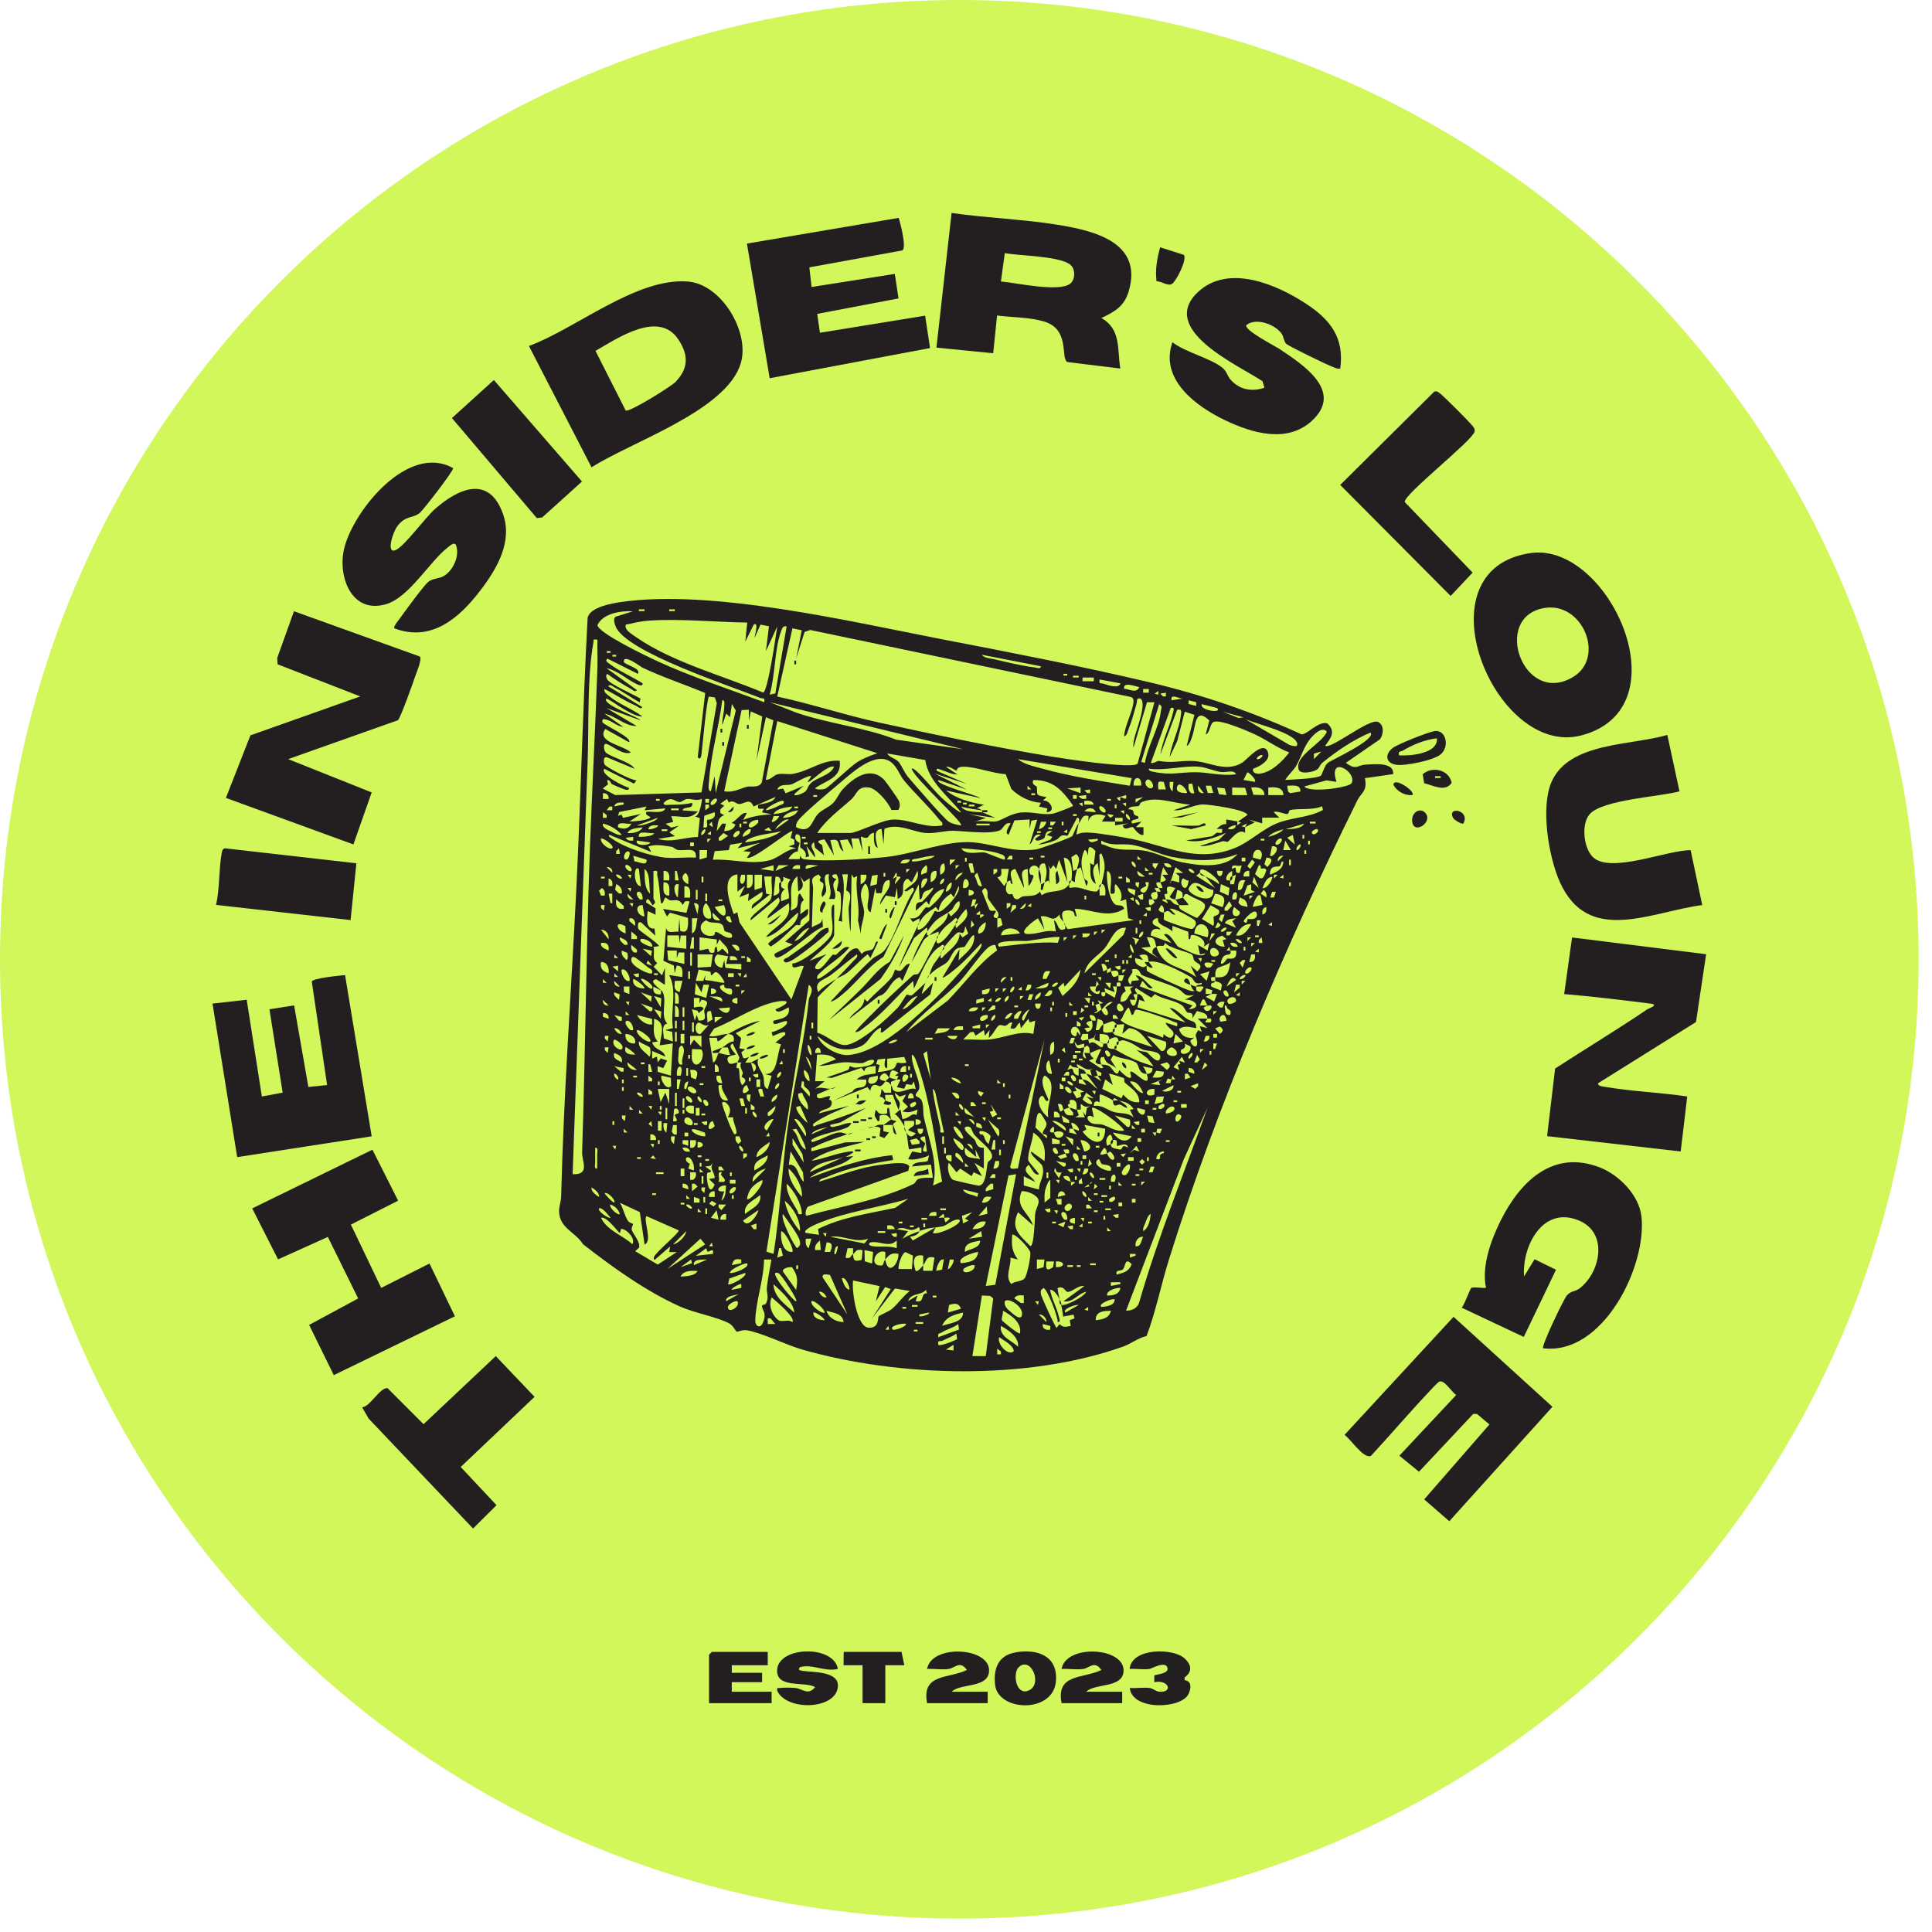 <?xml version="1.0" encoding="UTF-8"?>
<svg id="Layer_1" xmlns="http://www.w3.org/2000/svg" version="1.1" viewBox="0 0 130 130">
  <!-- Generator: Adobe Illustrator 29.8.0, SVG Export Plug-In . SVG Version: 2.1.1 Build 160)  -->
  <defs>
    <style>
      .st0 {
        fill: #231f20;
      }

      .st1 {
        fill: #d2f75a;
      }
    </style>
  </defs>
  <path class="st1" d="M64.55,0h0c35.65,0,64.55,28.9,64.55,64.55h0c0,35.65-28.9,64.55-64.55,64.55h0C28.9,129.09,0,100.19,0,64.55h0C0,28.9,28.9,0,64.55,0Z"/>
  <g>
    <path class="st0" d="M80.11,66.26c.09.04.29.11.38.13-.03.06.03.23,0,.26-.19.17-.37-.36-.38-.38-.09-.04-.6-.16-.38-.38.23-.23.35.32.38.38Z"/>
    <path class="st0" d="M70.03,59.5c-.08-.36-.2-.58-.13-1.02.19.37.14.6.13,1.02Z"/>
    <path class="st0" d="M62.25,66.13c.04-.1.11-.2.13-.26-.03.03-.05.16-.13.26Z"/>
    <path class="st0" d="M60.34,72.63l-.36.15c-.06.04-.01.17-.02.23-.23-.28-.18-.16-.38-.26.06-.09.21-.16.26-.26.16.08.33.14.51.13Z"/>
    <path class="st0" d="M89.16,50.18c.38.28,3-1.89,3.57-1.6.42.21.37.82.13,1.16l-2.3,1.59c.71.53.77.15,1.33.12s1.93-.19,1.85.64l-1.9.27c.19.87-.24.97-.5,1.48-4.83,9.78-9.43,20.5-12.69,30.93-.53,1.7-.88,3.49-1.5,5.13-.58.13-1.03.51-1.58.71-6.43,2.29-15.08,2.07-21.62.19-1.06-.31-2.77-1.15-3.7-1.29-.32-.05-.53.11-.68.09-.06,0-.22-.39-.5-.55-.79-.43-2.34-.7-3.32-1.14-2.28-1.02-4.56-2.66-6.52-4.19-.53-.84-1.6-1.08-1.61-2.23,0-.36.14-.67.14-1.01.17-6.9.68-13.77,1.02-20.66.3-6.09.43-12.16.76-18.24.14-.73,1.64-.98,2.24-1.07,6.1-.89,15.44,1.31,21.58,2.5,4.67.9,9.33,1.8,13.95,2.89,3.52.83,6.98,2,10.26,3.51.38.04,1.15-.93,1.75-.73.6.57.21,1-.17,1.52ZM43.37,41h-.38v.12h.38v-.12ZM45.41,41h-.38v.12h.38v-.12ZM42.61,41.13c-.8-.04-2.04.12-2.41.94.1.55,3.34,2.1,3.99,2.4,2.34,1.08,4.82,1.88,7.23,2.78.07-.36-.09-.21-.28-.29-1.88-.77-9.06-3.09-9.72-4.82-.08-.21-.21-.61.09-.67l1.12-.35ZM50.26,41.89c-2.15-.03-4.43-.27-6.57-.13-.38.02-.95.12-1.31.22-.18.05-.33-.04-.28.23.04.25.51.53.73.68,2.41,1.67,5.83,2.58,8.52,3.71.31-.03.87-3.91.95-4.45l-.76,1.66.2-1.67-.57-.11-.39.88c-.03-.09.32-1.09-.06-.89l-.57,1.15.13-1.28ZM52.94,42.15c-.27-.05-.31.12-.38.32-.44,1.16-.4,3.03-.77,4.27l.38-.08.76-4.51ZM53.96,42.41l-.64-.13-1.02,4.59c2.3.49,4.56,1.25,6.86,1.75,3.79.83,7.78,1.66,11.61,2.29.77.13,5.5.86,5.78.47l1.13-4.13h-.5s-.91,3.06-.91,3.06c-.03-.22.01-.43.06-.64.1-.49.89-2.43.39-2.67-.28-.06-.19.2-.25.38-.16.55-.3,1.11-.52,1.65-.06.15-.13.51-.31.51.02-.66.64-1.8.63-2.37,0-.16-.05-.24-.21-.28l-21.54-4.5-.38.13-.57,1.79.38-1.91ZM40.18,43.04c-.33-.03-.21-.02-.25.19-.43,2.32-.3,5.59-.39,8.03l-1.01,27.75c1.2.05.62-.86.64-1.47.25-7.78.29-15.57.64-23.34.14-3.08.28-6.22.39-9.31.02-.62-.02-1.24,0-1.85ZM41.08,43.81h-.25v.12h.25v-.12ZM41.46,44.06h-.25v.12h.25v-.12ZM70.03,44.83l-3.95-.77c.07.2.58.25.79.29.84.2,1.92.46,2.75.56.14.02.44.14.41-.09ZM40.95,52.74l-.39.32.84.44,5.8-.18,1.03-6-.13-.39-.39-.06c-.16.11-.44,3.35-.51,3.89-.02.17-.09.41-.25.19l.5-4.32c-1.39-.58-2.86-1.06-4.23-1.71-.14-.07-1.25-.94-1.25-.41,0,.22,1.21.44.95.83l-2.04-1.02c-.22.15.04.27.15.36.59.46,1.56.88,2.21,1.3.02.24-.25.11-.38.06-.67-.31-1.29-.92-2.05-1.08l2.04,1.47c-.1.19-.31-.03-.42-.09-.53-.29-1.07-.63-1.56-.99-.14.04-.07.29,0,.38.23.34,1.79,1.01,2.23,1.28l-.06.25c-.57-.31-1.1-.71-1.68-1-.11-.06-.34-.27-.43-.08l2.29,1.4c-.1.19-.31-.04-.42-.09-.74-.31-1.41-.77-2.12-1.13-.05.24.12.31.26.44.64.55,1.61.9,2.29,1.41-.4.02-.93-.32-1.28-.51-.39-.22-.74-.51-1.14-.7-.38.39,2.19,1.26,2.29,1.47l-2.3-.83,2.04,1.21c-.77.03-1.43-.69-2.17-.83l1.27.89c-.41-.03-.73-.38-1.11-.48-.19-.05-.34-.1-.29.17.1.19,2.06,1.06,1.78,1.34l-1.59-.89c-.65.89,1.29,1.11,1.72,1.59-.55.18-1.17-.41-1.6-.57-.29-.11-.22.35-.13.51.19.32,1.73.67,1.98,1.15l-1.85-.77c-.28-.09-.24.36-.16.49.09.16,1.8,1.08,2.14,1.05l-.17.23-2-1c-.3.39,1.35,1.2,1.66,1.28.03.24-.27.11-.39.07-.2-.07-.58-.23-.76-.32-.06-.03-.12-.32-.32-.26l.06.26ZM71.81,45.34h-.25v.12h.25v-.12ZM72.58,45.47h-.38v.12h.38v-.12ZM73.6,45.59h-.76v.25h.76v-.25ZM75.39,45.98l-1.4-.26c-.06.35.06.22.28.29.27.09,1.01.36,1.13-.03ZM76.66,46.23c-.26-.03-1.11-.4-1.02.12.34,0,.82.35,1.02-.12ZM77.3,46.36h-.38v.25h.38v-.25ZM77.94,46.74v-.25s-.25.19-.25.19l.25.06ZM78.45,46.61l-.38.06.19.19h.19s0-.25,0-.25ZM79.6,47c-.26.04-.86-.39-.77.12l.77-.12ZM48.6,48.78c-.02-.42.12-.79.13-1.21,0-.14.08-.48-.13-.45-.23,1.8-.76,3.6-.89,5.42-.01.15-.11.7.12.7l.26-1.02.07,1.14,1.35-5.55-.26-.44-.13.89-.25-.25-.26.76ZM80.49,47.25l-.51-.13v.25s.51.13.51.13v-.25ZM64.93,50.44l-13.14-3.19,1.79.7c2.2.76,4.59.98,6.72,1.82l4.63.66ZM77.04,51.33c.19-1.16.94-2.32,1.07-3.47.02-.21.14-.32-.11-.48l-1.21,3.89.25.06ZM81.89,47.64l-1.02-.26c-.2.42,1.44.65,1.02.26ZM78.07,50.82c.16-1.07.64-1.91.87-2.9.04-.19.1-.34-.16-.29l-1.34,3.7c.16.07.46-.14.51-.13,1,.16,1.3-.01,2.23,0,1.17.01,2.26.83,3.42.11.31-.2,1.46-1.59,1.73-.65.15.52-.57.92-1,1.06-.1.27.2.36.42.34.79-.08,1.55-.84,2-1.43-.83-.31-1.53-.86-2.34-1.23-.48-.22-2.38-1.05-2.77-.81-.24.15-.23.74-.51.83l.24-.94c-.96-.93-.9.32-1.13,1.01-.06.18-.19.64-.39.7l.52-2.09-.65-.21-.51,1.98-.51,1.08c.12-.91.64-1.86.75-2.76.03-.27.12-.51-.24-.43l-1.15,3.06ZM50.39,47.76l-.49.02-1.17,5.46c.59.12,1.06-.18,1.53-.3.28-.07.81.11,1-.3l.78-4.17-.5-.21-.64,2.93.39-2.98-.77-.34-.13.64v-.77ZM83.68,48.27l-1.4-.38,1.05.42.35-.04ZM87.25,50.18c.13-.12-.05-.37-.21-.49-.74-.57-2.34-.94-3.23-1.29l2.86,1.67c.11.1.52.17.58.12ZM59.06,50.69l-6.76-2.17-.77,3.95c.34.02.51-.32.83-.38s.68.04,1-.02c1.16-.21,1.97-.97,3.14-.88.16,1.17-.92,1.31-1.66,1.85.13.12.51.09.67.04.23-.07,1.71-1.51,2.16-1.79.4-.26.92-.45,1.37-.61ZM92.22,49.29c-1.15.48-2.28,1.25-3.25,2.04-.14.11-.19.33-.33.44-.25.18-1.15.37-1.26,0-.27-.94,1.6-1.74,1.9-2.54-.32-.4-.94.25-1.14.51-.42.54-.62,1.26-.91,1.77-.2.34-.55.63-.75.97.44-.02,2.12-.09,2.39-.28.1-.07.22-.63.47-.87.14-.13,3.34-1.59,2.87-2.04ZM88.91,50.57l-.5.14v.37s.5-.51.5-.51ZM64.67,54.65c-.87-1.07-2.21-2.08-2.41-3.51l-2.56-.44c.14.27.55.32.77.57.2.24.37.7.64,1.02.44.51,2.38,2.77,2.73,3,.22.14.57.22.83.25.2-.16-3.28-3.3-3.32-3.82.1-.1.59.43.68.52.5.52.94,1.1,1.48,1.58.13.12,1.06.91,1.15.83ZM84.95,50.82c-.16-.09-.44.2-.38.25.16.09.44-.2.38-.25ZM54.98,56.05h2.23c.43,0,2.06-.84,2.81-.9,1.08-.08,2.24.62,3.38.39.06-.22-.09-.26-.19-.38-.68-.87-1.64-1.75-2.36-2.62-.37-.45-.52-1.09-1.06-1.36-1.06-.53-2.54.89-3.34,1.56-.49.4-2.51,2.11-2.75,2.48-.1.15-.16.26-.12.45,1,.45.99-.39,1.46-.9.28-.3.75-.45,1.03-.75.26-.28.37-.63.69-.97.74-.77,1.83-1.51,2.74-.57.13.14.95,1.3,1,1.44.07.24.06.36-.05.58h-.47c-.18-.47-.99-1.44-1.5-1.51-.8-.11-.79.43-1.21.81-.8.72-1.67,1.33-2.28,2.25ZM76.15,52.36l-7.65-1.28c.36.34,1.11.49,1.6.63,1.93.54,3.94.84,5.92,1.16l.13-.51ZM56.13,51.59c-.51-.14-1.63,1.14-1.79,1.02l.25-.38c-.15-.11-1.08.45-1.31.54-.29.11-.83-.07-.98.36l.39-.07.18.32,1.21-.51-.57.51c-.2.19.12.13.22.1.73-.25.47-.39.79-.74.41-.44,1.32-.53,1.6-1.14ZM66.08,54.65l.89.38-1.78-.25,1.15.26-.76.25c.4-.12,1.13.03,1.44-.02.39-.06.95-.53,1.7-.6s1.41.2,2.12.08c.17-.03,1.37-.47,1.37-.54-.71-1-1.33-1.74-2.68-1.72-.15.34.22.38.23.44.08.55-.16.58.66.7l-.25.25c.45-.12.96.75.25.77l.06-.25-.57-.13.13-.25c-.74-.05-1.47-.42-1.99-.93l-.38-1c-.89-.05-1.94-.48-2.8-.5-.56-.01-.46.27-.5.26-.16-.02-.46-.32-.71-.25l.76.51c-.38.01-.7-.19-1.05-.29-.12-.03-.38-.21-.35.04l2.04.89-2.17-.7,2.17,1.08-1.91-.64c-.34.26,2.71,1.06,2.81,1.21l-2.3-.51c.68.55,1.69.83,2.55.96l-.51.25c.16-.03.26.06.38.13-.48-.07-.94-.13-1.4-.25.26.39.99.34,1.4.38ZM83.17,52.1c-.16-.35-.64-.09-1.05-.16-.47-.07-.95-.31-1.44-.35-1.05-.09-2.29.29-3.38.13-.03.17.23.19.35.22,1.13.24,1.76.02,2.77.02.85,0,1.84.28,2.74.14ZM90.93,52.72c.46-.74-1.61-2.01-1-.11l-.67-.1-1.5.41c.37.46,3,.07,3.17-.21ZM84.44,52.61c.13-.16-.45-.68-.51-.64l-.26.51.76.13ZM76.79,52.86c.06-.68-.57-.67-.51,0h.51ZM77.55,52.99c.15-.15-.18-.67-.38-.51-.3.23.16.73.38.51ZM78.31,52.62c-.48-.11-.38.07-.37.5h.51s-.14-.5-.14-.5ZM78.96,52.61h-.25c-.02.24-.02.48.19.64l.06-.64ZM79.85,53.37c.12-.11-.48-.89-.64-.44-.14.41.36.43.64.44ZM80.23,52.74h-.25c-.02.25-.03.48.19.64h.19s-.13-.64-.13-.64ZM69.39,53.12l-.25-.25v.25s.25,0,.25,0ZM81,53.37l-.38-.51c-.05.31.06.54.38.51ZM81.5,52.87h-.37s.14.49.14.49h.37s-.14-.49-.14-.49ZM87.5,53.25c.02-.5-.54-.38-.89-.38l.06.39.14.11.69-.11ZM72.71,52.99l-.89.06.89.32v-.38ZM82.53,53.5l-.12-.45-.51-.06.12.45.51.06ZM83.78,53.01l-.87-.02v.51s1.02,0,1.02,0l-.15-.49ZM85.08,53.5c0-.49-.49-.56-.89-.51l.15.49.74.02ZM86.36,53.5c-.02-.56-.59-.55-1.02-.51v.51s1.02,0,1.02,0ZM73.35,53.12l-.38.06.19.19h.19s0-.25,0-.25ZM40.95,53.76c.04-.24-.15-.42-.38-.38v.38s.38,0,.38,0ZM69.65,53.38h-.25v.12h.25v-.12ZM54.98,53.5h-.25v.12h.25v-.12ZM72.45,53.5h-.25v.25h.25v-.25ZM73.09,53.5l-.51.06c.14.2.27.22.51.19v-.25ZM75.77,53.5l-.64.19c.37.41.2.02.27-.04.08-.07.46.35.37-.15ZM52.17,53.63l-1.47.64c-.24-.63-.61-.15-1-.17-.14,0-.38-.31-.66-.1l-.12-.24-.45.32.26.13-.26.25v.25s.26.14.26.14c-.51.19-.39.61-.51,1.08l.38-.51h.25s-.13.51-.13.51c.36-.04.63-.09.77-.45l-.26-.12c.35-.15.71-.78,1.02-.64l-.25.45c.67-.26,1.2-.33,1.91-.38l-.64-.13.13-.25c-.25,0-.46.1-.38-.25.38-.12.95-.11,1.15-.51ZM76.92,53.63l-.51.13v.25s.51-.38.51-.38ZM44.39,53.76h-.25v.12h.25v-.12ZM47.2,53.76c-.34.16-.63-.02-.94,0-.2,0-.38.21-.52.21-.33,0-.55-.47-1.08.05-.03.22.3.13.45.13.48,0,.99-.01,1.46-.13.13.48-.59.2-.64.51l1.02.07c-.54.6-1.09.29-1.78.32l.13.38-.51.13.38.26.51-.13-.64.45.38.25-1.14.19c.91.28,1.82-.13,2.68-.13l.13-1.27-.38-.13c.35.15.55-1.1.51-1.15ZM47.71,53.76h-.25v.25h.25v-.25ZM48.22,53.76c-.13-.13-.51.25-.38.38s.51-.25.38-.38ZM74.75,53.76h-.25v.12h.25v-.12ZM83.29,55.29l.64-.45c0-.35-2.59-.72-3-.71-.63.02-1.3.45-1.97.39l1.15-.38c-1.08-.05-2.27-.61-3.28-.17-.15.06-.15.24-.19.25-.23.1-.55-.04-.73.23.48.01.32.25.4.34.14.15.23.1.24.11.28.36-.58.11-.38.51l.64-.13-.38.38h.51s0,.51,0,.51c-.29.12-.67-.51-.72-.52-.24-.02-.55.31-.68-.12l.38-.13-.89.13c0-.08,0-.17,0-.25.17,0,.34,0,.51,0v-.25s-.51,0-.51,0c0,.08,0,.17,0,.25-.3.02-.6-.01-.89,0l.25-.38c-.42-.16-1.06-.17-1.15.38v-.38c-.4-.1-.41.17-.64.51,0-.13.08-.42-.13-.38l-.64,1.21c-.58-.13-.44.15-.84.31-.37.14-.74.26-1.14.27l.83-.32.13-.19-.38-.13.38-.26c-.53-.08-.45.37-.54.47-.07.08-.62.32-.61.04l.38-.26c-.57-.13-.44.44-.76.64l.51-1.66-.39.07-.12.56v-.64s-1.02.06-1.02.06l-.39.96c-.37-.07.16-.74.13-.76-.38-.11-.52.38-.69.46-.7.31-2.43.05-3.2.04-.64,0-1.24.22-1.92.14-.82-.1-1.81-.67-2.68-.27l-.06,1.03-.13-1.02c-.63.03-.36.85-.26,1.27-.33-.13-.24-.73-.25-1.02-.53.12-.19.53-.89.26l.13,1.02-.26-.89h-.51s.13.76.13.76l-.38-.7-.52.06.25.76c-.49-.3-.11-.96-.89-.76l.25,1.02-.64-1.08c-.83.11-.18.33-.16.38.04.1.05.54.15.7l-.63-.52-.07-.37c-.43.29.15.62.06,1.02l-.57-.77.19.7-.25.06c.14-.41-.33-.63-.35-.66-.05-.1.19-.99-.29-.87-.19.43.24.53.24.57,0,.13-.13.31-.11.58-.23-.05-.55.31-.64.51h.69c.13.02.08-.16.08-.25.09.14.13.24.32.26,1.39.17,3.91,0,5.36-.14,1.96-.19,4.2-1.16,5.98-1,1.47.13,2.59.68,4.21.48.3-.04,2.34-.78,2.47-.91.03-.03.25-.61.41-.86-.02.27-.13.5-.13.77.31-.16.62-.15.95-.13.61.04,2.14.29,2.77.42,2.42.49,4.35,1.64,6.93.61,1.02-.41,1.88-1.3,2.91-1.69s2.08-.35,3.02-.87l-.06-.25c-.62.29-1.57.12-2.15.26-.1.02-.08.25-.17.26-.23.03-.64-.23-.94-.13l.38.38h-1.15s0,.38,0,.38l-.89-.25.38.19-.64.32.13-.25-.38.19.25.06v.38c-.44-.36-1.02.54-1.17.6-.06.03-.23-.07-.36-.03-.5.15-.99.36-1.53.32l1.3-.42.48-.47c-.76.36-1.84.71-2.68.51l1.59-.26c.21.02.34-.2.45-.25.1-.04.35.08.38-.07v-.19s-.38,0-.38,0c.05-.02.34-.39.65-.32v-.32s.75.13.75.13v.26s.25-.19.25-.19l-.25-.06ZM52.68,53.88c-.08-.06-1.09.4-1.15.64.29-.03.64-.18.9-.32.08-.04.48-.13.25-.32ZM64.67,53.89h-.25v.12h.25v-.12ZM73.6,54.14c-.08-.29-.39-.27-.64-.25v.25s.64,0,.64,0ZM41.97,54.01c-.24-.02-.56-.04-.64.25l.64-.13v-.12ZM65.05,54.01h-.25v.12h.25v-.12ZM72.84,54.01l-.25.06.25.19v-.25ZM75.77,54.01l-.25.06.25.19v-.25ZM47.71,54.14h-.25s0,.38,0,.38l.25-.19v-.19ZM65.57,54.14h-.38v.12h.38v-.12ZM75.13,54.39v-.25h-.12v.25h.12ZM41.2,54.27h-.19s-.19.25-.19.25h.38s0-.25,0-.25ZM43.5,54.27l-1.84.37-.07.26.23-.09.1.22,1.2-.26-.77.51c.38-.02.93-.05,1.28-.19.41-.16-.31-.16-.13-.45.13-.1,1.15.18,1.27-.25l-1.4.13.13-.25ZM53.32,54.27c-.42.06-1.05.1-1.28.51.42-.06,1.05-.1,1.28-.51ZM53.7,54.27h-.25v.12h.25v-.12ZM74.37,54.65c.13-.13-.25-.51-.38-.38s.25.51.38.38ZM45.67,54.4h-.51v.12h.51v-.12ZM73.73,54.65c-.12-.35-.55-.34-.76-.06l.76.06ZM53.7,54.52c-.34.06-.85.18-1.02.51.38,0,.86-.13,1.02-.51ZM75.64,54.52l-.25.06.25.19v-.25ZM40.82,55.03v-.19s-.25-.19-.25-.19v.38s.25,0,.25,0ZM48.09,54.65l-.7.24-.06.78c.45.12.15-.37.27-.5.03-.03.6.02.49-.52ZM75.26,54.9l-.76-.13c.37.63.28-.2.76.13ZM72.45,54.78h-.25v.12h.25v-.12ZM76.02,55.16c.09-.16-.2-.44-.25-.38-.09.16.2.44.25.38ZM52.43,54.91h-.37s-.14.38-.14.38c.13.1.47-.21.51-.38ZM44.26,55.03l-1.4.51c.21.03.41-.03.61-.09s.7-.22.79-.42ZM51.02,55.16c-.93.04-.77,1.02,0,.19v-.19ZM53.07,55.16c-.28-.17-.94.59-.89.64l.89-.64ZM47.96,55.67l-.06-.38-.19.19.25.19ZM50.26,55.29h-.25v.12h.25v-.12ZM70.41,55.29h-.37s-.14.51-.14.51c.28-.08.43-.23.51-.51ZM71.05,55.29h-.38s0,.25,0,.25h.19s.19-.25.19-.25ZM71.56,55.54v-.25h-.12v.25h.12ZM88.52,55.29h-.38v.12h.38v-.12ZM41.84,56.18c-.29-.36-.82-.67-1.27-.76-.08.28.37.44.55.53.23.11.44.27.72.23ZM42.48,55.42c-.27.07-1-.22-.89.25.35.14.71.13.89-.25ZM49.88,55.67v-.25h-.12v.25h.12ZM66.59,55.42h-.89v.12h.89v-.12ZM87.76,55.42l-1.27.38c.39-.02,1.05,0,1.27-.38ZM44.26,55.54c-.24-.02-.56-.04-.64.25.18.07.79-.18.64-.25ZM83.17,55.54c-.17-.05-.64.19-.51.25.23.03.45,0,.51-.25ZM43.24,55.67c-.31.06-.86.04-1.02.38.33.04.86-.05,1.02-.38ZM51.92,55.92l-.19-.25-.32.19.51.06ZM70.79,55.67h-.25v.12h.25v-.12ZM44.9,55.8h-.38v.12h.38v-.12ZM47.2,56.18c.05.06.34-.22.25-.38-.05-.06-.34.22-.25.38ZM50.51,55.8c-.19-.09-.63.36-.51.51.22-.11.56-.2.51-.51ZM71.81,56.05v-.25s-.25.19-.25.19l.25.06ZM86.36,55.8c-.3.08-.83.25-1.02.51.3-.08.83-.25,1.02-.51ZM88.65,55.8c-.07-.07-.38.11-.38.19,0,.35.57,0,.38-.19ZM47.84,56.18v-.25s-.25.19-.25.19l.25.06ZM49.75,55.93c-.13-.13-.51.25-.38.38s.51-.25.38-.38ZM52.56,55.93c-.6.15-1.25.19-1.84.39-.16.06-.55.18-.58.37.77-.13,1.83-.27,2.42-.76ZM53.32,55.93c-.13-.14-2.73,2.03-3.06,1.78l.26-.38-.51-.06,1.15-.57-1.53.38.32-.38-.82.14-.09.36-.95.07-.12.58c1.25-.07,2.57.35,3.8.04.64-.16,1.12-.74,1.81-.81l-.51-.13.38-.13v-.32s-.25-.12-.25-.12l.12-.45ZM70.03,55.93h-.25v.12h.25v-.12ZM44.01,56.05c-.28.08-1.12-.24-1.02.25.04.03,1,0,1.02-.25ZM48.35,56.56h.19s.45-.32.45-.32l-.31-.19-.32.32v.19ZM44.84,57.71c.63.06,1.34-.05,1.98,0,.09-.78-.71-.43-1.21-.52-.17-.03-.31-.2-.42-.21-.53-.08-1.04-.19-1.56-.03l.19.38-2.8-1.15c-.18.08.17.25.22.29.85.6,2.57,1.14,3.6,1.25ZM86.99,56.18l-.38.19.51.45-.13-.64ZM87.76,56.43v-.25h-.12v.25h.12ZM42.61,56.31l-.51.06c.14.2.27.22.51.19v-.25ZM54.21,56.31h-.25v.12h.25v-.12ZM41.2,57.07c.18-.16-.66-.74-.76-.64-.08.3.58.8.76.64ZM47.84,56.44h-.25s0,.25,0,.25l.25-.25ZM73.86,56.44l-.64.06c.19.29.37.13.64.06v-.12ZM85.08,56.44h-.25v.12h.25v-.12ZM86.23,56.44c-.13-.13-.51.25-.38.38s.51-.25.38-.38ZM43.75,56.69l-.89-.13c-.18.4.87.34.89.13ZM83.29,57.46c-1.37.56-3.04.48-4.47.19-.83-.17-1.86-.68-2.64-.8-.7-.11-1.42.12-2.07-.29-.06.33.06.22.25.31.98.46,1.62.22,2.58.36.82.12,1.81.64,2.64.8,1.18.23,2.86.44,3.71-.58ZM86.86,57.2l-.38-.64-.13.64h.51ZM88.14,56.82v-.25h-.12v.25h.12ZM46.69,56.69h-.25v.25h.25v-.25ZM54.34,56.69h-.25v.12h.25v-.12ZM87.25,57.2c.05.06.34-.22.25-.38-.05-.06-.34.22-.25.38ZM85.46,57.58c.18.19.86-.68.13-.64l-.13.64ZM41.71,57.46l-.06-.38-.19.19v.19s.25,0,.25,0ZM67.61,57.84c.05-.27-.12-.31-.32-.38-.7-.27-1.86-.32-2.61-.38.3.51,1.19.22,1.57.28.18.03,1.3.54,1.37.48ZM73.22,57.58c-.04-.11-.11-.41-.25-.38-.31.68-.21,1.17-.02,1.87.07.26.4.07.15.56l-.38-1.27s-.18.1-.25.13c.05-.33.31-.75-.06-1.02l-.32.21.13.93s.18-.1.25-.13c-.05.29-.18.58-.13.89l-.25-.13c.07-.42.1-1.5-.51-1.53l.25,1.66-.57-1.53-.19.63-.19-.26-.19.26-.26-.38c.38.46.02.88.25,1.4l-.13-.25s-.17.09-.25.13c.12-.48.2-.79,0-1.27-.3-.04-.35.15-.38.38-.25-.5-.85-.13-.6.35.02.04.22.03.22.1,0,.15-.19.57-.33.69l-.06-1.15c-.71.06-.21.85-.26,1.27l-.57-1.27c-.57.1-.19.67-.19,1.02-.28-.06.04-.42-.38-.13.02-.31.09-.59.13-.89h-.51c.01.33.08.47-.26.57l.45.57c.06.03.06-.16.19-.25-.02.24-.14.46,0,.69.14.22.29.08.35.11.1.07.05.34.34.35.12,0,.26-.17.39-.19.39-.07.87.04,1.14-.33l.12.25c.58-.42,1.45-.08,1.86-.76,0,.09-.05.27.08.26.66-.15,1.13.27,1.74.25.08-.02.18-.17.22-.25-.02.16.01.35,0,.51h.38c.03-.22.03-.77-.25-.77.18-.83.36-1.19,0-2.04-.22-.03-.12.29-.13.44-.01.36.01.73,0,1.08l-.13-.89c-.53.37-.22.91-.13,1.4-.51-.28-.31-.99-.38-1.4.03.03.23.14.25.13l.11-.94c-.47-.5-.51-.22-.49.3ZM47.58,57.2h-.51s0,.64,0,.64l.49-.15.02-.49ZM84.82,57.84c.37-.75-.54-.95-.51-.13l.51.13ZM87.89,57.46v-.25h-.12v.25h.12ZM42.35,57.33c-.23-.24-.57.51-.19.51.13,0,.27-.42.19-.51ZM43.5,57.84l-.89-.26.08.38c.26,0,.9.38.81-.13ZM62.89,57.58c-.39.01-.77.1-1.15.19-.15.04-.41,0-.38.19.22.03.43-.02.64-.06s.78-.13.89-.32ZM68.12,57.58h-.19s-.19.25-.19.25h.38s0-.25,0-.25ZM70.28,57.58h-.25v.12h.25v-.12ZM76.79,57.84l-.25-.25v.25s.25,0,.25,0ZM86.36,57.58c-.23-.04-.42.14-.38.38l.38-.38ZM65.05,57.97v-.25h-.12v.25h.12ZM69.52,57.71h-.25v.12h.25v-.12ZM83.8,57.71h-.25v.25h.25v-.25ZM85.21,57.71l-.13.44.19.19c.31-.29.45-.63-.06-.63ZM61.23,57.84c-.24-.01-.56-.04-.64.25.24.01.56.04.64-.25ZM64.29,57.84h-.38s0,.38,0,.38l.38-.38ZM84.25,57.84l-.32.44.19.19.32-.44-.19-.19ZM86.86,58.22v-.38h-.12v.38h.12ZM76.41,58.35c.09-.16-.2-.44-.25-.38-.09.16.2.44.25.38ZM85.46,58.86c.42-.19.88-.35.89-.89-.2-.04-.12.23-.25.32-.09.06-.69-.13-.64.57ZM63.27,58.86c.35-.15.36-.45.25-.77-.33.1-.26.48-.25.77ZM65.44,58.09h-.25c-.03.22.09.42.13.64h.25s-.13-.64-.13-.64ZM77.94,58.09h-.38s0,.19,0,.19l.19.19.19-.38ZM78.83,58.35c-.07-.25-.27-.29-.51-.25.07.25.27.29.51.25ZM42.48,58.6c.13-.13-.25-.51-.38-.38s.25.51.38.38ZM52.05,58.22l-.89.25.89.13v-.38ZM53.07,58.22h-.68s-.21.38-.21.38l.89-.38ZM53.83,58.22c-.24-.03-.44,0-.51.25h.51s0-.25,0-.25ZM55.11,58.22c-.27.07-1-.22-.89.25l.89-.25ZM62.35,58.71c.05-.07.08-.44-.04-.49-.21.18-.37.34-.32.64.08-.05.35-.13.36-.15ZM64.55,58.22h-.25s0,.25,0,.25l.25-.25ZM83.55,58.22c-.24.15-.74-.19-.64.26.49-.34,0,.35.51.25l.13-.51ZM84.85,58.44c-.06-.03.06-.27-.15-.21l-.25.58c.44.47.56.37.76-.26-.1-.21-.29-.07-.36-.11ZM41.2,58.73c.04-.24-.15-.42-.38-.38l.38.38ZM77.3,58.6l-.25-.25v.25s.25,0,.25,0ZM78.07,59.37c-.05.02-.25-.05-.26.07-.01.13.09.21.14.31-.08,0-.17,0-.25,0-.04.04.1.17.13.25-.12.04-.32,0-.38.2-.03.11.1.23.12.31-.08.01-.17-.01-.25,0-.07.45.08.54.38.19-.04-.06-.11-.13-.12-.19.07,0,.18.03.24-.01.13-.22.08-.29.02-.5.06-.02.17.01.25,0,.03-.03-.09-.17-.13-.25.08,0,.17,0,.25,0,.05-.06-.12-.29-.13-.38.13-.05.29-.04.38-.19l-.25-.32h.38s-.32-.51-.32-.51c-.1.32-.2.68-.19,1.02ZM79.6,58.73l-.51-.38-.38,1.15.13-.25.51.13v-.43s-.25-.21-.25-.21h.51ZM42.99,58.48c-.36-.35-.4,1.13.13,1.15l-.13-1.15ZM43.75,60.13c-.1-.48.03-1.35-.38-1.66.02.49-.05,1.32.38,1.66ZM61.23,58.48h-.25s0,.25,0,.25l.25-.25ZM67.1,58.48h-.25s0,.38,0,.38l.25-.19v-.19ZM80.36,58.73c.06-.05-.22-.34-.38-.25-.06.05.22.34.38.25ZM80.74,58.73l-.25.19,1.27.83-.64-.77c.32.16.61.28.89.51.21-.21-1.35-1.49-1.27-.77ZM44.52,66.64c.45.59-.15,1.69.38,2.23-.44.11-.23.63-.24,1l.62.21-.05-.65-.46-.12.51-.13c-.19-1.15.32-2.55-.26-3.57l.89.13c.02-.31.08-.79-.38-.76l-.13.51-.06-.52-.7-.32.18-2.22c.1.43.46.23.83.26l.06-.89.06.83c.59.28.54-.43.52-.87l-1.21-.35-.2.26-.26-.51,1.57.26.21-.77c-.33-.04-.32-.01-.45.25-.29-.48-.49-.28-.85-.32-.13-.02-.27-.19-.3-.18-.15,0-.11.42-.32.38-.11-.61-.1-1.25-.25-1.86-.05-.22.13-.37-.26-.31v1.85c0,.09.27.25-.06.45-.03.01-.37-.78-.44-.19l.64.4v.43s-.52-.25-.52-.25c-.06.41-.17,1.25.45,1.18l.06.48-.96-.89c-.26-.11-.23.31-.19.42.06.16,1.25.89,1.4,1.17l-.38.06c.12.4-.15.81.26,1.08l-.25.25.57.58.19-.51v1.15s-.58-.38-.58-.38c-.57.1.15.54.32.76l-.51-.26c-.06.39.12.57.51.51v-.25ZM45.03,59.24c.03-.32,0-.67-.38-.64v.64s.38,0,.38,0ZM45.67,59.24l-.13-.64h-.12s0,.64,0,.64h.25ZM61.87,62.05c.01-.08,0-.17,0-.26l-.45.25-.18-.25c.64.11.79-.53,1.05-.73.04-.03.2.05.29-.03.36-.32.83-.75.96-1.22-.5.07-.95.6-1.02,1.08l-.19-.25-.7.64c-.07-.73.31-.51.44-.63.09-.08,1-1.02.64-.9-.11.15-.37.16-.49.25-.22.18-.1.5-.34.52l-.06-1.02-2.38,4.89c-1.06.67-1.79,1.72-2.73,2.5-.22.18-.55.47-.83.51.91-.97,1.83-1.97,2.8-2.87.26-.24.59-.29.83-.58.76-.92,1.25-2.98,1.98-4.02,0-.54-.41.23-.64,0,.45-.44,1.05-.57.89-1.34l-.38.76c-.18,0-.22-.38-.44-.13-.37.42.13.94-.51,1.27l-.06-.76-.13.64-.61-.11-.4.62c.05-.66.8-.95.64-1.66-.46-.02-.44.57-.53.88h-.36s-.06-.37-.06-.37l-.32,1.66c-.38-.19-.11-.82-.12-1.21,0-.13-.06-.69-.26-.71-.54.71-.11,1.25-.06,1.84.04.47-.29,1.09-.2,1.6l-.21-.98c.15-1-.21-1.95-.05-2.98l-.24.11-.14-.23-.06,3.83c-.07,0-.14-1.3-.14-1.49-.01-.4.34-1.08-.16-1.25l.11-1.09h-.38c.28,1.09-.08,2.09,0,3.19l-.25-.06c.17-.47.2-1.3.14-1.8-.03-.24-.26-.17-.25-.24.03-.35.23-.65-.02-1.09-.43-.03-.34.25,0,.32-.52.47.08.8-.13,1.34h-.38c.29-.53-.11-1.08,0-1.66-.52-.1-.16.82-.19,1.09-.02.18-.13.32-.26.44-.15-.24.1-.55.08-.83-.01-.26-.43-.13-.17-.5l-.16-.19c-.69.27-.35.53-.37.97-.03.87-.06,1.73-.08,2.59.32-.23.69-.17.7-.64l.04.62c-.69.2-2.54,2.06-3.11,2.06-.06,0-.28-.22-.06-.31l1.14-.58-.51-.19,1.63-1.43.02-2.84-.38.25-.26-.38c.15.39.37.73-.13,1.02l-.06-1.02c-.7.58-.28,1.5-.45,2.3.01.02.34-.14.39-.21.19-.29-.02-.79.24-.93l.26.44c-.32.23-.19.62-.25.96l.51-.38c.14.55-.23.52-.44.78-.07.09-.04.28-.09.34-.02.02-.2-.07-.3.02-.55.5-1,1.02-1.66,1.41-.16-.16-.25-.13-.06-.31.62-.57,1.87-.98,1.91-1.98-.71.53-1.26,1.42-2.17,1.66.58-.79,1.8-1.1,1.53-2.29l-1.4,1.02c-.22-.22,1.14-.97.7-1.4l-1.85,1.53c-.21-.23,1.2-1.1,1.34-1.41.18-.4,0-1.08.07-1.53h-.51s.13,1.15.13,1.15l.25.06-1.21.96c-.12-.49.87-.53.7-1.15l-.96.63.06-.51-.64.25.38-.76-.51.38v-1.15c-1.16.12-.51,1.94-.25,2.67l.24-.12.15.68,3.49,5.18.83-2.23c-.23-.16-.85.38-.76-.19.63,0,2.41-1.46,2.61-1.92s0-1.08.02-1.54c0-.13-.02-.53.18-.49v1.98c0,.48-1.31,1.44-1.66,1.79l1.15-.45c-.09.07-1.22,1.03-.57,1.02.28,0,.84-.87.98-.98.04-.03.17.04.22,0,.24-.18.57-.65.9-.49-.53.66-1.33,1.09-1.91,1.66-.14.13-.3.22-.25.45.11.12,1.26-.82,1.4-.95.37-.34.85-1.24,1.33-1.08l.27.37c.15-.27.52-.21.7-.32.22-.14.17-.65.39-.5l-.51,1.08-.19-.25c-.47.36-.95.92-1.41,1.27-.25.19-.52.26-.7.39.37-.39.8-.8,1.15-1.21.12-.14.31-.21.25-.45-.6.43-1.15.93-1.74,1.38-.46.35-1.2.43-.87,1.17.33-.39.82-.63,1.21-.89-.41.43-.86.79-1.25,1.24l-.03,2.38c.59.14,1.26.83,1.86.83.92,0,2.92-1.84,3.57-2.53.16-.17.55-.84.59-.87.04-.02.22.11.36.04.06-.03.86-.79.9-.83-.09.24-.21.52-.25.77l.76-.77-.18.78-3.2,2.54c-.33.18.08-.46-.25-.25-.62.38-.66.98-1.31,1.24-1.13.44-1.99,0-2.83-.73.23.73,1.4,1.35,2.1,1.28,1.47-.13,3.15-1.41,4.27-2.36,1.51-1.28,2.92-2.84,4.2-4.34.14-.16.56-.6.45-.82-.51.54-1.02,1.11-1.59,1.6-.13.11-.93.79-1.02.7l1.15-1.91-.07.76c.42-.46.93-.73,1.04-1.39.14-.88-.57.43-.62.46-.12.08-.35.03-.55.15-.28.18-.42.69-.64.9-.25.24-.71.35-1.2.89.23-.78.27-.68.77-1.4-.01.08-.04.26.06.25.43-.52,1.2-.9,1.21-1.66l.19.26.39-.26-.2-.51c-.1.77-.25.33-.51.44-.16.07-.75.77-.9.96-.04-.28-.22-.06-.32,0-.76.42-1.32,2.01-1.72,2.81l-.06-.51c-1.09,1.02-2.06,2.21-3.27,3.11-.18.14-.39.34-.63.33.27-.38.63-.69.95-1.03.93-.95,1.91-1.86,2.94-2.8.1-.09.28-.01.38-.12.2-.22,1.02-1.9,1.22-2.3-.02.14-.03.35.19.25.39-.17.87-.91,1.09-1.27-.01.08-.04.26.06.25.34-.37.93-.68.64-1.27-.19.2-.45.52-.57.76-.11-.32-.26-.02-.38.07-.36.27-.69.55-.9.95,0-.08,0-.17,0-.26l-.64.26c.51-.55,1.17-.74,1.28-1.53l.19.25c.31-.31.67-.51.57-1.02-.28.04-.41.51-.54.6-.78.58-.93.39-1.63,1.44-.02-.08.06-.26-.06-.25l-.83.7-1.02,1.98c.36-.96.83-1.88,1.27-2.81-.01.08,0,.17,0,.26.57.02,1.08-1.2,1.16-1.27.02-.02.19.15.44,0,.29-.17,1.37-1.26,1.15-1.67l-.32.76-.19-.25c-.44.29-.75.6-.83,1.15l-.19-.25c-.43.29-.86.54-1.08,1.02ZM63.01,58.6c-.45-.03-.4.42-.38.76.33-.13.43-.43.38-.76ZM71.69,62.3c.06.07.09.16.16.22l4.43-.61-.37-.13-.14-1.27-.38.13c.19-.45-.01-.81-.32-1.15-.2.2.16.74-.32.64-.14-.18.25-1.36-.25-1.53-.09.5.12,1.99.54,2.26.17.11.54-.03.6.29-1.1.69-2.12.03-3.32,0l.13.51c-.2.04-.12-.24-.25-.32-.15-.1-.4-.1-.56-.05-.31.1-.12.51-.08.75-.1-.15-.28-.27-.26-.51-.52.61-.6.04-1.27.13l.25.89-.44-.76c-.32.18-1.49,1.08-.61,1.06.68-.01,1.15-.31,1.82-.17l-.13-.76c.31.16.24.88.76.57,0-.06,0-.13,0-.19ZM77.04,58.98l-.51-.38c-.03.32.2.43.51.38ZM82.27,58.6h-.38c0,.47.38.47.38,0ZM82.91,58.99v-.38c-.21.05-.51.44-.36.62l.23.02v.25s.25,0,.25,0l.13-.64-.25.13ZM84.06,58.6c-.23-.04-.42.14-.38.38h.38s0-.38,0-.38ZM46.31,59.5c0-.29.07-.58-.19-.76-.36.25-.17.6.19.76ZM59.57,58.99v-.25h-.12v.25h.12ZM60.34,58.99c0-.07.04-.27-.06-.25l-.19.38c.1-.01.15-.11.25-.13-.03.2-.13.32-.13.51l.38-.45c-.03-.09-.18-.08-.26-.06ZM64.8,58.73c-.25-.03-.54.24-.51.51l.51-.51ZM66.08,59.62l-.32-.89c-.31.22-.13.24-.07.45.06.18.11.53.39.44ZM77.55,58.73h-.25v.12h.25v-.12ZM41.84,59.11c.06-.05-.22-.34-.38-.25-.06.05.22.34.38.25ZM42.48,58.86h-.25s.19.25.19.25l.06-.25ZM50.13,58.86h-.25c-.31.79.35.83.25,0ZM50.64,58.86h-.38s0,.89,0,.89c.5.02.38-.54.38-.89ZM51.28,58.86h-.51s0,1.02,0,1.02l.49-.15.02-.87ZM58.29,58.86h-.38s0,.64,0,.64c.27-.11.43-.35.38-.64ZM59.06,58.86l-.39.07-.12.69.45-.12.06-.64ZM85.97,58.86h-.25s0,.25,0,.25l.25-.25ZM86.36,59.11v-.25s-.25.19-.25.19l.25.06ZM40.69,58.99h-.25v.12h.25v-.12ZM47.33,59.37v-.38h-.12v.38h.12ZM52.56,59.37c-.06-.22-.06-.42-.38-.38l-.13,1.28c.6-.14.31-.4.38-.82.02-.11.13-.07.13-.08.05.21-.13.34.25.45-.28.21-.28.5-.25.83l.52-.2c.06-.45-.25-.91.12-1.26l-.51-.19c.1.29-.12.36-.13.38ZM75.51,58.99h-.25v.12h.25v-.12ZM76.02,59.37v-.19s-.25-.19-.25-.19v.38s.25,0,.25,0ZM84.7,59.75l-.32-.76-.11.38.43.38ZM84.95,59.75c.3.11.74-.64.64-.76-.42.09-.47.42-.64.76ZM41.2,59.62c.03-.24,0-.44-.25-.51v.51s.25,0,.25,0ZM62.38,59.11c-.39-.03-.41.32-.38.64.07.1.49-.53.38-.64ZM63.27,59.5c.05.06.34-.22.25-.38-.05-.06-.34.22-.25.38ZM64.8,59.75h.19c.55-.21-.22-1.23-.19,0ZM79.98,59.24c-.14.05-.34-.16-.38-.13-.37.3.26,1.2.38.13ZM83.8,59.24c-.48-.12-.49.27-.51.64.38.09.33-.43.51-.64ZM45.03,60.26c0-.35.12-.91-.38-.89,0,.35-.12.91.38.89ZM63.65,60.01c.27-.1.43-.35.38-.64-.24.09-.39.41-.38.64ZM76.66,59.37h-.25s0,.19,0,.19l.19.19.06-.38ZM77.3,59.37c-.47-.07-.07.16-.2.26-.06.05-.52.19-.31.37.33.29.52-.43.51-.64ZM81.64,59.88c-.64-.04-1.25-.99-1.67-.07,0,.42,1.78,1.18,1.67.07ZM86.86,59.62v-.25h-.12v.25h.12ZM41.84,60.13c.05-.29-.11-.53-.38-.64l-.07.38.26.25h.19ZM45.67,59.5c-.46-.12-.29.73-.06.89l.06-.89ZM82.66,60.26l.07-.51-.58-.26-.07.51.58.26ZM84.19,59.5l-.26.08-.25.69.76-.26-.25-.12v-.39ZM46.43,60.39c.02-.3.08-.8-.38-.76v.77s.38,0,.38,0ZM79.09,60.52s-.32-.02-.38-.19l.38-.57c-.86-.34-.48.25-.55.36s-.31-.16-.09.41c-.08,0-.26-.05-.25.06l.38.19c-.01-.1-.09-.17-.13-.25.56-.03.26.31.89.38,0,.01-.04.14.08.26.08.08,1.07.6,1.13.6,1.15-1.15.22-1.03-.66-1.61h-.15c-.05.07-.1.22-.15.24-.07-.11.14-.44-.38-.51l-.13.64ZM40.69,60.26c.03-.23,0-.37-.19-.51l-.19.19.13.32h.25ZM42.48,59.75h-.25s.19.25.19.25l.06-.25ZM67.1,61.79c0-.07.14-.12.06-.37-.04-.13-.62-.81-.69-1s.09-.51-.2-.67c-.26.2-.19.22-.09.47.07.18.37.94.4.99.1.14.36.05.4.07.14.13-.43.43.13.51,0,.21,0,.43,0,.64l.35-.19-.09-.37c-.03-.15-.16-.07-.26-.08ZM76.4,59.89l-.5-.14c-.06.31.26.34.45.51l.05-.37ZM46.94,60.52v-.64h-.12v.64h.12ZM65.18,60.26c.47,0,.47-.38,0-.38v.38ZM85.21,60.39c.03-.23,0-.37-.19-.51l-.19.25.38.26ZM43.24,60.52c.05-.77-.76-.61-.19,0h.19ZM83.17,60.52c.26-.63-.3-.66-.25,0h.25ZM85.85,60.01h-.25s-.13.38-.13.38h.25s.13-.38.13-.38ZM41.2,60.13h-.25s.13.64.13.64h.12s0-.64,0-.64ZM42.61,60.52l-.38-.38c-.04.24.15.42.38.38ZM47.58,60.64v-.51h-.12v.51h.12ZM76.92,60.52v-.38s-.38.13-.38.13l.19.25h.19ZM82.27,61.03c.24-.55.1-.82-.51-.89l-.26.64.76.26ZM73.09,60.52v-.25h-.12v.25h.12ZM84.32,60.26h-.25s0,.25,0,.25l.25-.25ZM84.82,60.26c-.22-.23-.56.71-.51.76l.64-.13-.13-.64ZM76.28,60.39l-.25.06.25.19v-.25ZM83.77,60.56s-.33-.18-.34-.17l-.1.32c.11.29.37.23.6.32.02-.17-.05-.35-.17-.47ZM41.97,61.15v-.19s-.51-.45-.51-.45c-.05.43.03.71.51.64ZM48.6,60.52h-.25v.12h.25v-.12ZM65.57,60.9l.13-.38h-.25s-.13.51-.13.51l.25-.13.06.25.19-.38-.25.13ZM76.66,60.9c.09-.16-.2-.44-.25-.38-.09.16.2.44.25.38ZM82.4,61.28h.19s.31-.33.31-.33l-.18-.31-.32.45v.19ZM42.61,60.77h-.25s.19.25.19.25l.06-.25ZM46.94,61.54c-.03-.33.3-.77-.25-.77l.25.77ZM47.84,61.79c.06-.39-.08-.72-.32-1.02-.34.14-.31,1.23.32,1.02ZM67.99,60.77h-.25s0,.38,0,.38l.25-.19v-.19ZM68.63,61.15c.23.04.42-.14.38-.38l-.38.38ZM69.39,61.03v-.25s-.25.19-.25.19l.25.06ZM40.69,60.9h-.25s0,.19,0,.19l.19.19.06-.38ZM43.24,60.9c-.62-.01-.34.76.13.76l-.13-.76ZM48.72,60.9l-.63.13c.21.36.8.98.73.22,0-.05-.09-.33-.1-.35ZM68.37,60.9h-.25s-.13.51-.13.51l.38-.32v-.19ZM78.32,61.41c.02.14-.05.42.02.49s1.76.69,1.9.6c.19-.12.35-.44.1-.62s-1.4-.83-1.63-.73l.38.38c-.23.07-.3-.18-.47-.22-.14-.04-.26.1-.29.1-.03-.2.04-.37-.19-.51l-.19.31c.12.17.19.18.38.19ZM81.66,61.69c.08-.11.48-.07.35-.46l-.55-.32-.58.93.76.46c.1-.15-.01-.56.02-.61ZM77.43,61.03l-.38.06.19.19h.19s0-.25,0-.25ZM83.04,61.03c-.39.78.47.74.38.32l-.38-.32ZM84.95,61.54c.25-.07.29-.27.25-.51-.25.07-.29.27-.25.51ZM65.95,61.54c0-.08,0-.17,0-.25l-.25.19c0,.12.17.06.25.06,0,.08,0,.17,0,.25l.25-.19c0-.12-.17-.06-.25-.06ZM83.95,61.83s.7.14.62-.35-.88.39-.89.51c.26.3.25-.15.27-.16ZM48.47,61.92l-.51-.51c-.06.4.12.57.51.51ZM77.17,61.66v-.25s-.25.19-.25.19l.25.06ZM82.4,61.54h-.25s-.13.32-.13.32l.19.19.19-.51ZM49.11,61.66c-.56-.1-.08.54.13.38l-.13-.38ZM42.73,62.3c.03-.24,0-.37-.19-.51h-.19s0,.19,0,.19l.38.32ZM46.94,61.79h-.38s0,1.02,0,1.02c.35-.16.27-.71.38-1.02ZM77.94,61.79c-.19-.04-.42.13-.38.32.05.21.5.23.51.45-.34-.15-.63-.03-.64.38l1.4.51-.51-.57c.39-.22.75.69.98.84.03.02.45.2.52.23.32.14,1.05.54,1.3.2l-.38.07-.13-.64.64.38.13-.51-.38.25c.23-.45-.47-.83-.82-.78-.14.02.01.32-.2.27l-.02-.49-1.07-.4v.38c-.3-.36-1.08-.4-.96-.89ZM83.17,61.79c-.31.04-.58.03-.76.32l.76.32-.25-.45.25-.19ZM48.77,62.65c-.08-.08-.05-.29-.16-.41-.27-.28-.77-.03-1.09-.32-.77.36-.23,1.25.5,1.02.1-.03.08-.21.1-.22.21-.1.72.54,1.13.35.08-.39-.36-.3-.47-.42ZM65.31,62.43l.25-.19-.19-.32-.06.51ZM76.79,62.17v-.25h-.12v.25h.12ZM84.83,61.92h-.25s0,.38,0,.38h.12s.13-.38.13-.38ZM65.82,62.81c.39.03.52-.46.51-.76-.28.15-.57.41-.51.76ZM81.76,62.43c.19.04.27-.05.38-.19l-.19-.19-.19.38ZM85.59,62.3v-.25s-.25.19-.25.19l.25.06ZM42.08,62.32c-.77-.43-.62.3.02.49l-.02-.49ZM81.25,63.07c.34-.84-.79-1.35-.89-.26l.89.26ZM84.19,62.18c-.49-.05-.83.36-1.02.76.5.11.82-.39,1.02-.76ZM54.47,62.43c-.42.07-.76.58-1.02.89.42-.07.76-.58,1.02-.89ZM68.63,62.81c-.24-.47-1.23-.47-1.27.13l1.27-.13ZM75.77,62.43c-.78-.1-1.02.89-1.46,1.4s-1.19.86-1.34,1.66l2.63-2.59.17-.47ZM76.53,62.81v-.38h-.12v.38h.12ZM82.53,62.43c-.16-.09-.44.2-.38.25.16.09.44-.2.38-.25ZM40.95,63.2c.05-.3-.16-.66-.51-.64l.51.64ZM74.37,62.56h-.25s0,.25,0,.25l.25-.25ZM42.86,63.19v-.19s-.38-.32-.38-.32v.51s.38,0,.38,0ZM73.86,62.69h-.25s0,.25,0,.25l.25-.25ZM76.66,63.07c.05.06.34-.22.25-.38-.05-.06-.34.22-.25.38ZM82.91,62.69h-.38s0,.25,0,.25h.19s.19-.25.19-.25ZM73.35,62.81h-.51s0,.25,0,.25c.24.03.44,0,.51-.25ZM81.76,62.81h-.25s-.13.51-.13.51l.38-.51ZM45.67,62.94h-.77s0,.77,0,.77l1.28.13v-.89s-.38,0-.38,0l-.06.51-.06-.51ZM72.45,62.94h-.25s0,.25,0,.25l.25-.25ZM82.53,63.19l-.29-.23c-.73.21-.51.74.17.74l-.14-.44.26-.07ZM84.7,62.94h-.25v.12h.25v-.12ZM42.22,63.58c.05-.31-.29-.4-.51-.51-.05.25.17.35.32.51h.19ZM46.69,63.83v-.76s-.13,0-.13,0l-.13.76h.25ZM48.21,63.21l-1.14-.14v.89s.58-.12.58-.12l.12.25c.54.13.14-.29.45-.39l.07.38.32-.25.38.38c.08-.51-.35-.65-.57-1.02l-.19.38v-.37ZM71.31,63.07c-.17-.12-1.87.22-2.23.25-.15.01-2.36-.11-1.85.38,1.28-.14,2.69-.35,3.95-.26l.13-.38ZM71.82,63.07h-.25s0,.25,0,.25l.25-.25ZM76.66,63.2l-.51-.13.19.16.06.35.25-.38ZM77.81,63.71c-.12-.34-.02-.69-.64-.64l.25.64-.63.06,1.15.7-.39-.32c-.02-.26.05-.33.26-.44.51,1.46,1.52,1.19,2.68,2.04l-.38-.77.45.38c.51-.46-.02-.5-.2-.73-.07-.09-.05-.31-.15-.39-.23-.2-1.51-.42-1.82-.8-.1.39-.24.08-.57.26ZM84.19,63.07h-.25s0,.25,0,.25l.25-.25ZM84.95,63.45l-.06-.38-.19.19v.19s.25,0,.25,0ZM43.88,63.7c.09-.36-.65-.6-.76-.51-.24.21.65.54.76.51ZM83.55,63.45c.06-.05-.22-.34-.38-.25-.06.05.22.34.38.25ZM40.95,63.96c.06-.4-.12-.57-.51-.51-.05.31.29.4.51.51ZM83.29,63.7c-.07-.25-.27-.29-.51-.25.07.25.27.29.51.25ZM84.44,63.45h-.25s0,.25,0,.25l.25-.25ZM42.86,64.09v-.19s-.38-.32-.38-.32c-.03.24,0,.37.19.51h.19ZM49.75,63.96c.03-.32-.2-.43-.51-.38l.32.38h.19ZM66.97,63.58c-.17,0-.34.06-.47.17-.57.48-1.36,1.71-1.95,2.32-1.13,1.16-2.55,2.11-3.57,3.38l2.79-2.12c1.09-1.11,2.07-2.49,3.32-3.38l-.12-.36ZM76.28,64.09c.03-.16-.19-.65-.25-.51-.03.16.19.65.25.51ZM82.78,63.96l-.06-.25-.19.25h.26c.1.38-.23.19-.44.38-.12.11-.21.34-.19.51.21.03.38-.33.41-.34.12-.06.7.2.61-.55h-.38ZM83.8,63.96v-.25h-.12v.25h.12ZM43.87,63.97l-.63-.14.57.51.05-.37ZM81.51,63.83c-.15.11-.13.63.32.51s-.02-.72-.32-.51ZM84.7,64.09v-.25s-.25.19-.25.19l.25.06ZM42.2,64.11s-.28-.1-.36-.15c-.05.29.11.46.32.64.12-.05.09-.42.04-.49ZM45.54,63.96h-.64s.06.65.06.65l1.09.25v-.77s-.38,0-.38,0l-.13.38v-.51ZM46.56,64.98v-.89h-.12v.89h.12ZM41.59,64.47l-.25-.25v.25s.25,0,.25,0ZM47.96,64.22h-1.02s0,.89,0,.89l.9-.06.12-.84ZM48.98,64.34l-.7-.12c-.4.29-.15.89.32.89l.13-.51.08.52,1.07.12v-.38s-1.02,0-1.02,0l.13-.51ZM75.13,64.47v-.25h-.12v.25h.12ZM76.15,64.47v-.25s-.25.19-.25.19l.25.06ZM77.3,64.73c-.1-.23.09-.65-.64-.45l.25.32-.51-.13c-.11.32.2.53.47.6.14.04.26-.09.29-.09.02.09-.05.23.03.35.08.13,2.52,1.22,2.85,1.32s.34-.01.44-.01c.05,0,.17.14.3.1l.21-.29c0-.14-.38-.04-.51-.07.1-.2.42-.02.38-.25-.54.17-.49-.23-.71-.37-.64-.37-2.21-1.22-2.86-1.04ZM84.44,64.22h-.25s-.13.51-.13.51c.32.03.43-.2.38-.51ZM43.88,65.49c.06-.27-.14-.29-.29-.41-.22-.17-.59-.47-.79-.61-.17-.11-.29-.13-.32.07-.11.45,1.25,1.09,1.4.95ZM43.88,64.98l-.51-.64.26.2-.13.31.38.13ZM49.62,64.6c-.07-.25-.27-.29-.51-.25v.25s.51,0,.51,0ZM50.13,64.34h-.25v.12h.25v-.12ZM50.51,64.73v-.19s-.25-.19-.25-.19v.38s.25,0,.25,0ZM80.87,64.47h-.25s.19.25.19.25l.06-.25ZM74.62,64.6h-.25v.12h.25v-.12ZM75.64,64.85v-.25h-.12v.25h.12ZM75.9,64.85v-.25h-.12v.25h.12ZM81.76,64.6h-.25v.12h.25v-.12ZM83.8,64.6h-.19s-.19.19-.19.19l.19.32.19-.51ZM40.95,65.49c.05-.36-.09-.77-.51-.76-.08.44.12.64.51.76ZM81.64,64.85c-.39-.17-.84-.1-.44.25h.25s.2-.25.2-.25ZM81.76,65.75c-.22-.01-.3-.05-.26.19,0,.13.19.04.26.07-.04.21-.36.02-.25.38l.64.26.07-.38c-.11-.2-.29-.19-.45-.25.01-.08-.02-.18,0-.26.8.05.88-.21,1.02-1.02-.16.19-.82.32-.9.43-.18.25-.08.4-.12.59ZM74.49,65.24c0-.24-.13-.43-.38-.38l.13.51.25-.13v.25s.17-.1.26-.13c.11.32.09.51.51.26v.38s.25,0,.25,0l.13-.38c-.1-.02-.34.03-.38,0-.03-.02.14-.45-.51-.26-.02-.06.01-.17,0-.25l-.25.13ZM41.59,64.98l-.38.06.38.32v-.38ZM75.39,64.98l-.38.06.19.19h.19s0-.25,0-.25ZM84.19,65.11c-.13-.13-.51.25-.38.38s.51-.25.38-.38ZM42.35,66c.11-.12-.18-.88-.51-.76-.11.12.18.88.51.76ZM47.81,65.39l-.8-.15-.19.76h.5s.14-.38.14-.38c.03.22-.15.34.16.35.34.01.75.15,1.11.16.07-.08-.38-.75-.58-.72-.12.02-.24.26-.31.21l-.03-.22ZM71.56,66.13l-.36.34.3.55c.6-.55,1.07-.95,1.21-1.78l-1.08,1.15-.06-.25ZM75.77,65.24h-.25s0,.25,0,.25l.25-.25ZM76.81,65.59c-.11-.07-.12-.53-.66-.35.25.29-.58.6-.06,1.02l.06-.25.51-.06-.25-.32c.46.02.78.56,1.15.83-.28.21-.52-.37-.7-.45l-.17.36,3.55,1.29-.25.25c.92-.07.44-.69-.26-.64l.64-.32c-.74.15-.66-.18-1.11-.42-.62-.35-2.18-.76-2.45-.94ZM46.43,65.87v-.51h-.12v.51h.12ZM70.67,65.36c-.42-.09-.46.13-.51.51h.25s.26-.51.26-.51ZM81.38,65.36l-.63.19.44.45.19-.64ZM41.59,65.74l-.25-.25v.25s.25,0,.25,0ZM42.99,65.49l-.38.06.19.19h.19s0-.25,0-.25ZM44.26,65.49h-.25v.12h.25v-.12ZM49.37,65.49h-.38v.25h.38v-.25ZM49.88,65.49h-.25s.19.25.19.25l.06-.25ZM50.26,65.75l-.06-.25-.19.25h.25ZM73.73,65.49h-.25v.12h.25v-.12ZM83.42,65.49h-.25s0,.25,0,.25l.25-.25ZM83.8,65.62c-.16-.09-.44.2-.38.25.16.09.44-.2.38-.25ZM67.73,65.75c-.24-.04-.42.15-.38.38l.38-.38ZM68.12,66v-.25h-.12v.25h.12ZM74.11,65.75h-.25s.19.25.19.25l.06-.25ZM82.53,66.38l.64-.44c-.29-.42-.53.25-.64.44ZM40.82,66.13l-.25-.25v.25s.25,0,.25,0ZM43.37,66.51c0-.2-.73-.68-.76-.64-.09.48.37.65.76.64ZM43.88,66.51c.17-.17-.55-.73-.76-.64.05.16.63.77.76.64ZM41.71,66.38l-.38-.38c-.04.23.14.42.38.38ZM45.92,66h-.51c-.02.42-.11.6.32.76l.19-.76ZM74.11,66.51l-.32-.51-.06.38h-.38c-.07.34.75.8.64.25-.41.33-.31-.28-.06-.38l.19.25ZM83.8,66h-.25s0,.25,0,.25l.25-.25ZM47.2,66.77l-.38-.64-.07.77.77.25.19-.89h-.38s-.13.51-.13.51ZM70.54,66.13l-.89.38c.26-.02.97.07.89-.38ZM71.18,66.13c-.16-.09-.44.2-.38.25.16.09.44-.2.38-.25ZM74.75,66.13h-.38s.32.38.32.38l.06-.38ZM75.13,66.38c-.08,0-.17,0-.25,0l.13.38-.7-.26.06.26h-.25c-.08.39.33.39.25,0l.64.38c.09-.37.15-.43.13-.77.08,0,.17,0,.25,0,.04-.27.01-.29-.25-.25,0,.08,0,.17,0,.25ZM48.73,66.26c-.81.06.34.82.51.63.17-.69-.54-.11-.51-.63ZM49.75,66.26h-.25v.12h.25v-.12ZM52.05,84.37c.43-2.72.55-5.48.91-8.21.4-2.99,1.15-5.89,1.46-8.89.03-.27.44-.67,0-1.01l-2.85,17.96.49.15ZM69.39,66.26h-.25s-.13.38-.13.38c.23.04.42-.14.38-.38ZM83.42,66.26h-.25s-.13.51-.13.51l.38-.32v-.19ZM42.35,66.38h-.38s.02.37.02.37l.36.14v-.51ZM67.99,66.77c.05.06.34-.22.25-.38-.05-.06-.34.22-.25.38ZM68.75,66.64v-.25s-.25.19-.25.19l.25.06ZM76.28,66.38h-.64s.11.32.11.32c-.28.13-.34.4-.36.7.56.03.45-.41.76-.59l-.11-.3.24-.13ZM47.84,66.89c.47,0,.47-.38,0-.38v.38ZM66.08,66.89c.31.05.54-.06.51-.38l-.51.13v.25ZM67.22,66.51h-.25s0,.25,0,.25l.25-.25ZM67.73,66.51h-.25s0,.25,0,.25l.25-.25ZM76.53,66.89c-.41-.01-.24.04-.13.38h-.38c.26.88.52.12.51-.38.33,0,.33.24.51.51l-.38-.13-.13.51,3.25,1.02-1.08-.96c.3-.08.79.45,1.11.68.37.27.7.11.68.66-.38-.05-.81-.22-1.15.07.13.48.56.65,1.02.57l-.26.19c0,.32.58.75.43-.06-.05-.26-.19-.22.1-.63l.23.11-.13-.38.51.13-.64-.64c.21,0,.43,0,.64,0,0,.06-.18.22-.13.25.31.01.44.08.38-.25-.08,0-.17,0-.25,0,.02-.4-.4-.41-.7-.51l-.32.51c.12-.52-.24-.33-.34-.42-.14-.14-.17-.34-.36-.48-.46-.34-1.31-.4-1.81-.75l-.24.24-1.02-.64c-.2.07.06.33.06.38ZM81.51,66.89l.07-.26-.45-.13v.38c.13,0,.26,0,.38,0l-.38.19.57.32.19-.51c-.13,0-.26,0-.38,0ZM50.13,66.64h-.25s0,.25,0,.25l.25-.25ZM70.79,66.64h-.19s-.32.38-.32.38c.24.03.37,0,.51-.19v-.19ZM82.66,67.02c.07-.07-.11-.38-.19-.38-.35,0,0,.57.19.38ZM41.7,66.91l-.37-.14c-.05.24.16.34.32.51l.05-.37ZM43.86,67.04l-.75-.27.7.64.04-.36ZM45.67,67.53c0-.28.07-.67-.25-.76v.76s.25,0,.25,0ZM69.65,67.28c.21-.09.42-.28.38-.51-.21.09-.42.28-.38.51ZM73.47,67.02l-.25-.25v.25s.25,0,.25,0ZM83.42,67.02v-.25s-.25.19-.25.19l.25.06ZM69.52,66.9h-.25s-.13.38-.13.38h.25s.13-.38.13-.38ZM44.5,67.17l-.49-.15.45.76.04-.62ZM48.6,67.4c.04-.49-.6-.28-.89-.38l.89.38ZM61.74,67.02c-.42.07-.76.58-1.02.89.42-.07.76-.58,1.02-.89ZM67.61,67.4c.05.06.34-.22.25-.38-.05-.06-.34.22-.25.38ZM68.88,67.02h-.25s0,.25,0,.25l.25-.25ZM82.66,67.53c.08.08.51-.06.51-.19,0-.49-.84-.14-.51.19ZM47.07,67.15h-.38s0,.64,0,.64c.02.03.64-.2.64.12l-.32.26-.07-.16-.38-.1.19.76.13-.38.13.38c.67.04.34-.43.38-.7.04-.25.51-.62-.19-.7l-.13.25v-.38ZM49.62,67.15c-.47,0-.47.38,0,.38v-.38ZM66.2,67.15l-.51.13v.25s.51-.13.51-.13v-.25ZM66.71,67.4v-.25s-.25.19-.25.19l.25.06ZM67.35,67.15c-.16-.09-.44.2-.38.25.16.09.44-.2.38-.25ZM73.35,67.15h-.38s.32.38.32.38l.06-.38ZM40.95,67.66l-.38-.38c-.04.23.14.42.38.38ZM50.52,71.49l.51-.25c-.19.42.2.78.32,1.14.11.3-.05.77.31.9l.26-.89-.51-.13c.97.14.82-1.32,1.15-1.98l-.38-.13.64-.51c.19-.46-.73.07-.83.07l-.07-.26c.28-.05.92-.33,1.02-.58.22-.53-1.09.44-.89-.19.53-.14,1.15-.2,1.02-.89-.03-.04-.78.54-.89.13,1.45-.62.54-.7-.45-.39-1.31.41-2.42,1.18-3.68,1.68l-.33.49c.41.12.93-.15,1.27-.13-.18.1-.46.42-.7.51l-.06-.25h-.51s.26,1.66.26,1.66c.22-.06.25-.44.38-.64.25.05.5.16.76.13l-.14-.5h-.37c.23-.14.43-.39.76-.4.05-.34-.03-.48-.38-.5.62-.35,1.41-.78,2.17-.89l-1.66.83.37.33-.12.69.39.07-.26.2c.15.44.08.48.52.31l-.25.38c.12.02.27-.02.38,0l.19.64c.25-.26.19-.56-.19-.64ZM73.98,67.53l-.27.08.13.42-.24.14c.2.03.36-.14.51-.25.27.71.69.32.26-.12l.51-.38c-.39-.04-.52.31-.76.51-.05-.12-.06-.27-.13-.38l.25-.06-.38-.19.13.25ZM81.25,67.66c-.15-.17-.23-.87-.51,0h.51s-.26.13-.26.13c.13.5.67.09.5-.12-.03-.04-.23.02-.25,0ZM42.35,67.4h-.25s.19.25.19.25l.06-.25ZM70.92,67.66v-.25h-.12v.25h.12ZM72.2,67.66l-.25-.25v.25s.25,0,.25,0ZM73.6,67.66v-.25h-.12v.25h.12ZM82.4,67.41c-.23-.03-.37,0-.51.19l.19.19h.19s.13-.38.13-.38ZM43.88,67.79l-.76-.26.58.5c.22.1.24-.19.18-.25ZM70.03,67.53h-.38c0,.47.38.47.38,0ZM75.32,67.53c-.25,0-.23.59.13.51s-.03-.51-.13-.51ZM45.67,68.42c0-.28.07-.67-.25-.76v.76s.25,0,.25,0ZM66.97,67.66h-.19s-.32.38-.32.38l.51-.13v-.25ZM68.5,67.66h-.25v.12h.25v-.12ZM73.22,67.66h-.25v.12h.25v-.12ZM82.59,67.85c-.06-.08-.08-.32-.19-.13.07.25-.03.62.38.57.1-.36-.1-.31-.19-.44ZM46.05,68.42v-.64h-.12v.64h.12ZM49.11,67.79l-.76.06c.31.33.75.49.76-.06ZM65.82,67.79c-.24-.01-.56-.04-.64.25.24.01.56.04.64-.25ZM66.33,67.79h-.25s0,.25,0,.25l.25-.25ZM70.79,68.04v-.25h-.12v.25h.12ZM72.71,68.17l.25-.19-.19-.19-.06.38ZM76.15,68.3l-.19-.51c-.15.04-.39.54-.45.7-.05.13-.22.09,0,.25.71.49,1.96.67,2.74,1.09l.06-.25s.46.51.64.06c.12-.32-.49-.53-.51-.83l.76.25c.07-.33-.07-.22-.25-.32-.32-.17-2.27-.84-2.5-.8-.18.04-.1.39-.31.35ZM44.5,68.06l-.49-.15.45.64.04-.49ZM68.88,68.68l.38-.76c-.17.03-.72.66-.38.76ZM42.35,68.3l-.25-.25v.25s.25,0,.25,0ZM47.84,68.04c-.45-.1-.19.5-.25.76l.36-.2-.11-.56ZM68.75,68.04c-.25-.05-.35.17-.51.32v.19s.25,0,.25,0l.26-.51ZM72.45,68.04h-.25v.25h.25v-.25ZM81.89,68.04h-.25s0,.25,0,.25l.25-.25ZM40.95,68.55c.04-.23-.14-.42-.38-.38v.25s.38.13.38.13ZM68.12,68.17c-.23-.04-.42.17-.51.38.23.04.42-.17.51-.38ZM71.81,68.42v-.25h-.12v.25h.12ZM41.84,68.43l-.51-.13.32.38h.19s0-.25,0-.25ZM43.88,68.56l-1.02-.26c.2.36.59.67,1.02.64v-.38ZM66.46,68.3c-.77-.05-.61.76,0,.19v-.19ZM66.71,68.68c.05.06.34-.22.25-.38-.05-.06-.34.22-.25.38ZM73.47,68.68c-.12.05-.28,0-.38.19l.25.26-.38.06.19.25c.43-.1.39-.47.32-.76.06-.02.17.01.25,0,.04-.24-.14-.42-.38-.38-.06.19.1.28.13.38ZM75.26,68.55l-.19-.25h-.19s0,.25,0,.25h.38ZM82.53,68.68c-.11-.81-.69-.12-.38.07l.38-.07ZM48.6,68.43h-.51s0,.38,0,.38l.51-.38ZM72.96,68.43l-.38.06.19.19.19-.25ZM44.39,70.34c.07-.65.47-1.55-.38-1.79.02.55-.15,1.09.25,1.53l-.38.06c.18.57.76.44.89.96l-.89-.38v.51s.32-.13.32-.13l.06.38.2-.26.43.14-.26.51-.38-.13v.38s.89.26.89.26l.13-2.17-.89.13ZM69.28,68.79l-.08-.24-.51.64-.06-.38c-.3.17-.18.5-.64.38l.13-.38c-.23-.06-.29.17-.47.21-.12.03-.28-.09-.42-.03-.2.1-.43.7-.7.83l.06-.51-.32.38-.06-.38-.57.38-.13-.26-.23.03-.47.49c.57-.03,1.16.05,1.72,0,1.01-.09,2.03-.63,3-.38l.13-.89-.36.11ZM74.24,68.93c-.04-.31-.05-.24-.38-.38l-.13.76c.36.07.22-.22.51-.38.02.16-.04.34,0,.5.14.12.6,0,.63.01.01,0,.06.17.22.22.82.26,1.64.54,2.46.8-.48-.5-.82-1.23-1.59-1.28l-.44.39.13-.64c-.15-.03-.38.04-.51,0-.06-.02-.16-.23-.31-.21-.03,0-.55.2-.58.21ZM42.61,69.32c-.04-.93-1.02-.77-.19,0h.19ZM45.54,69.19v-.51h-.12v.51h.12ZM46.05,69.32v-.64h-.12v.64h.12ZM72.71,69.06v-.19s-.25-.19-.25-.19v.38s.25,0,.25,0ZM46.69,69.44v-.64h-.12v.64h.12ZM47.71,68.94c-.29.21-.56-.15-.7-.13-.28.04-.3.81.12.77l.58-.64ZM54.72,69.19v-.38h-.12v.38h.12ZM65.95,68.94l-.51.13v.12s.51,0,.51,0v-.25ZM66.59,68.94h-.25s0,.25,0,.25l.25-.25ZM64.8,69.06c-.24-.02-.56-.03-.64.25h.64s0-.25,0-.25ZM72.55,69.22c-.38-.42-.72.29-.29.48.28.12.13-.26.25-.26l.19.26c0-.15-.05-.36-.16-.48ZM81.76,69.19l.32.38c.25-.19.26-.31,0-.5l-.32.13ZM41.84,69.57c-.09-.21-.28-.42-.51-.38.09.21.28.42.51.38ZM63.91,69.19h-.81s-.21.38-.21.38c.31-.09.87-.05,1.02-.38ZM43.75,70.08c.19-.18-.78-.87-.89-.76-.09.32.77.89.89.76ZM45.54,70.08v-.64h-.12v.64h.12ZM42.73,70.21c.09-.41-.29-.63-.64-.64-.06.41.24.69.64.64ZM46.05,69.57h-.25v.64h.25v-.64ZM73.22,69.96l.08.27c.4-.42.89.73.94-.01h.26c-.02.47.39.31.51.38.56.33,1.15.64,1.75.86.28.11.57.19.86.29l-.38-.51-.83-.64c.16.13.7.17.77.21.09.05.78.93.89.36.09-.47-.98-.46-1.15-.53-.4-.17-.66-.47-1.27-.63-.19-.05-.37.08-.38.07-.03-.03.04-.53-.64-.13.03-.38-.32-.36-.64-.38v.51c-.36-.16-.42-.02-.26-.51l-.13.25-.38.13v-.38s-.38,0-.38,0l-.13.32.12.13.38-.07ZM79.6,70.08l-.51-.51-.13.64.64-.13ZM81.89,69.57h-.25v.25h.25v-.25ZM40.95,69.7h-.25s0,.19,0,.19l.19.19.06-.38ZM47.2,69.7h-.76s0,.64,0,.64l.25-.38.51.51v-.76ZM54.6,69.95v-.25h-.12v.25h.12ZM64.42,69.7h-.64c-.15.07.55.47.64,0ZM78.44,70.09l-1.26-.39.96,1.02c.29.06.39-.4.3-.63ZM81.38,69.7h-.25s-.13.38-.13.38c.23.04.42-.14.38-.38ZM62.76,69.83h-.51v.12h.51v-.12ZM72.33,69.83h-.25s-.13.38-.13.38h.25s.13-.38.13-.38ZM41.84,70.59c.21-.22-.31-.62-.51-.64-.26.36.36.79.51.64ZM60.34,69.96c-.16-.03-.65.19-.51.25.16.03.65-.19.51-.25ZM68.49,78.62l1.79-8.67-2.29,8.49c-.08.31.31.17.5.18ZM43.73,70.49c-.04-.07-.61-.31-.74-.41-.06.48.44.7.7,1.02.12-.09.09-.51.04-.61ZM70.67,70.98c.36-.12.25-.58.25-.89-.36.12-.25.58-.25.89ZM72.96,70.47c-.02.3-.27.64.13.76l-.13-.38c.12-.02.29.03.38,0,.1.3.05.14.25.38l-.32.13.77.51c.37.03.08-.11.06-.25.16.05.35,0,.55.12.2.13.52.87.66.26.17.16.43.44.64.51.41.13-.14-.55.25-.38.27.12,1.3,1.19.96.13.22.01.43-.12.38-.38l-.64-.13c.13.18.19.29.26.51-.58,0-.5-.61-.71-.75-.48-.31-1.12-.25-1.53-.52l-.19.31.38.58c-.42-.36-.64-.19-.83-.76-.38-.03-.21.36-.19.51-.14-.04-.28,0-.38-.19l.38-.83c-.08-.08-.61.21-.76.25-.05-.15.06-.38-.19-.51-.06.04-.13.11-.19.12,0-.08,0-.17,0-.25l-.46.12-.18-.25c.08.53.25.48.64.38ZM49.62,71.49c.03-.12.18-.24.1-.41l-.42-.87c-.43.22.26.68.19.76-.26.06-.66.07-.51.45.13.32.44.08.64.07-.17.62.06.26.1.44.06.24,0,.82.22,1.09.5-.41-.04-.53-.04-.57,0-.06.1-.18.08-.26-.06-.27-.25-.39-.1-.7-.08,0-.17,0-.26,0ZM79.49,70.62c-.24.49.76.33.61-.21l-.38-.19c.13.34-.22.38-.23.41ZM81.89,70.21h-.25s0,.38,0,.38h.12s.13-.38.13-.38ZM45.92,71.61c-.13-.42.33-.96-.06-1.27-.24.15-.18.34-.2.57-.02.24-.12.83.26.71ZM54.6,70.97c.06-.18-.18-.8-.25-.64-.06.18.18.8.25.64ZM40.95,70.47h-.25s0,.19,0,.19l.19.19.06-.38ZM42.73,70.97c-.02-.13-.61-.54-.64-.51-.12.48.27.49.64.51ZM55.23,70.85c0-.47-.38-.47-.38,0h.38ZM71.69,70.85l-.06-.38-.19.19.25.19ZM78.78,70.48c-.88.52.69.87.37.24-.05-.1-.24-.27-.37-.24ZM47.18,70.61l-.62-.02c.02.34-.12.78.19,1.02.41.18.71-.72.43-1ZM52.81,70.85v-.25h-.12v.25h.12ZM81,70.59h-.25s0,.25,0,.25l.25-.25ZM62.38,70.72l-.25.18.5,1.73-.26-1.91ZM72.71,70.72h-.38v.12h.38v-.12ZM74.37,70.72c-.07.07.11.38.19.38.35,0,0-.57-.19-.38ZM81.51,70.97v-.25h-.12v.25h.12ZM41.84,71.49c.08-.4-.2-.51-.51-.64-.11.42.24.46.51.64ZM79.98,71.23c.05.06.34-.22.25-.38-.05-.06-.34.22-.25.38ZM46.43,71.23v-.25h-.12v.25h.12ZM57.66,72.63c.35-.35.82-.31,1.26-.4v-.5c-.27.03-.78.02-.75.38l-.2-.26-2,.68-.35-.03c.45-.16,1-.33,1.44-.51.08-.03.09-.23.11-.24.06-.03.25.11.41.09.3-.04,1.3-.08,1.23-.5-.3-.12-.63.2-.83.2-.57.01-.87-.13-1.54-.02-.44.07-.88.21-1.34.2l1.15-.44c-.33-.32-.84-.35-1.27-.31l-.13,1.78h.64s-.64.51-.64.51c.36-.16.67.01,1.02,0l-.89.38c-.11.58.73.01.89.13l-.09.23c.24-.02.22.34.09.47-.21.2-.67.19-.77.45.67-.2,1.36-.34,2.04-.51-.83.34-1.69.68-2.42,1.21-.05.33.13.11.31.06,1.11-.33,2.18-.73,3.26-1.14l-1.75.99-.67.16c-.03.23.28.12.41.09.33-.05.64-.24.99-.22.04.03-.13.22-.19.26-.48.3-1.9.45-2.49.89-.03.24.24.08.36.04.45-.14,1.06-.51,1.51-.55.28-.02.44.12.56.12-.61.21-1.65.54-2.17.83-.18.1-.31-.01-.25.32l2.27-.6,1.3-.04c-1.16.33-2.61.55-3.57,1.28.85-.14,1.65-.5,2.5-.62.1-.01.45-.07.24.11l-.44.25.51-.06c-.77.8-2.11.76-2.93,1.47,1.8-.68,3.61-1.33,5.55-1.53l.07.32c-1.56.26-3.01.51-4.46,1.15-.16.07-.51.12-.52.31,1.45-.43,2.74-.98,4.27-1.15.43-.05,1.61-.25,1.79.12l-.06.3-6.69,2.39c-.22.05-.3.64-.14.63,2.43-.66,4.88-1.03,7.17-2.13.17-.08.16-.3.4-.36.3-.08.6-.06.91-.06l-.13-.89-1.27.13c.15-.39.8-.23,1.06-.38l.08-.38c-.23.18-1.24.39-1.4.25l.27-.5.62.11v-.38s-.83.13-.83.13c-.1-.37-.09-.78-.19-1.15.18.31.36.4.64.06l-.51-.19c.15-.29.5-.18.38-.64h-.64c0,.13,0,.26,0,.38-.08-.2-.43-.74-.64-.83l.38-.32.13.64c.46,0,.65-.48.95-.25l.07-.38c-.4.16-.57.23-1.02.13l.38-.32-.38-.38.25-.44-.44.14-.32-.26c.09.6.51.42.25,1.15l-.39-1.01h-.5c-.04.1.03.29,0,.37-.15-.09-.02-.16-.38-.26.09-.12.11-.35.13-.51l.21.26h.43c.01-.17-.01-.34,0-.51.08.1.11.31.16.35.45.32,1.03-.25,1.5-.09l-.13-.51-.14.23-.37-.05-.14.31-.49-.11.25-.51h-.25s.1-.24.1-.24l-.23-.02.25-.19c-.66-.44-.54.13-.64.32-.11-.06-.2-.52-.57-.13-.21.33.16.3.32.38-.46.63-.43.14-.81.26-.13.04-.2.24-.21.38l-.19-.25-2.24.89,1.24-.6c.23-.48,1,.02.92-.8-.21-.01-.43.01-.64,0ZM63.39,79.51c-.44-2.53-.79-5.42-1.64-7.84-.07-.19-.19-.64-.39-.7-.07.67.54,1.64.5,2.24-.02.2-.28.36-.24.5.02.1.31.12.41.37.14.36.06.77.14,1.13.33,1.48.98,3.05.61,4.56l.62-.27ZM72.45,70.98h-.25v.25h.25v-.25ZM80.36,71.49h.19s.19-.19.19-.19l-.19-.32-.19.51ZM54.6,72c0-.25-.12-.78-.38-.89l.38.89ZM60.83,71.12l-1.13.12v.63c-.33,0-.1-.61-.13-.64l-.51.06-.11.31.24.06-.12.46c.06.06.88-.11,1.02-.19.21-.12.22-.38.28-.42.03-.02.47.09.62-.03l-.15-.37ZM79.72,71.49l-.19-.38-.57.7.38.19-.1-.36.19-.04-.1-.23.38.13ZM71.3,71.49v-.25h-.12v.25h.12ZM72.84,71.23h-.25v.12h.25v-.12ZM52.68,71.61l-.06-.25-.19.25h.25ZM70.79,72.25l-.19-.89c-.26,0-.34.99.19.89ZM72.33,71.36h-.25v.12h.25v-.12ZM42.86,71.99l-.64-.51c-.03.35.33.56.64.51ZM43.37,71.49h-.25v.12h.25v-.12ZM78.07,71.61l.45.38c.25-.19.26-.32,0-.51l-.44.13ZM80.87,72l.38-.32-.19-.19-.19.51ZM43.88,72.12l-.13-.51h-.12s0,.51,0,.51h.25ZM48.35,72.12c.03-.24,0-.44-.25-.51v.51s.25,0,.25,0ZM65.18,71.61h-.25v.12h.25v-.12ZM72.58,71.87c-.14-.06-.44.01-.57-.25l-.19.38c.63-.32.14.26.76.38,0-.17,0-.34,0-.51.22.09.41.07.51.38-.12-.01-.26,0-.38,0-.03.03.09.31.13.38-.08,0-.17,0-.25,0v.25s.5.13.5.13c-.05-.15-.18-.22-.26-.38.48.03.65.41,1.02.64l-.76-1.02c.14.02.25.08.38.13l-.12-.37.24-.13c-.51.24-.66-.08-1.08-.26-.17.02.06.18.06.26ZM41.97,71.87l-.64-.13.45.37h.18s0-.25,0-.25ZM45.8,72.38c.26-.81-.33-.82-.25,0h.25ZM47.45,71.74h-.25v.12h.25v-.12ZM60.97,71.74c-.24-.04-.42.15-.38.38h.38s0-.38,0-.38ZM61.23,72v-.25h-.12v.25h.12ZM46.3,72.38v-.51h-.12v.51h.12ZM80.36,72.25c.04-.23-.14-.42-.38-.38v.25s.38.13.38.13ZM46.82,72.63c.17-.44.16-.68-.38-.64l.06.51.32.13ZM54.47,72.76c.02-.28-.09-.65-.38-.77-.02.28.09.65.38.77ZM73.86,72.38l-.25.06.51.32-.26-.38h.24s.01-.19.01-.19l-.38-.19.13.38ZM78.32,72.12l-.52-.07-.25.45c.32.02.79.08.76-.38ZM52.3,72.51c.05.06.34-.22.25-.38-.05-.06-.34.22-.25.38ZM71.94,72.12h-.19s-.19.25-.19.25h.38s0-.25,0-.25ZM41.59,72.63c.09-.16-.2-.44-.25-.38-.09.16.2.44.25.38ZM51.02,72.25l-.38.06.19.19h.19s0-.25,0-.25ZM61.36,72.51v-.25h-.12v.25h.12ZM75.62,72.54s-.96-.33-.99-.29l.25.76-.51-.38-.2.64,1.29.63.12-.25c.29.34.62.57,1.08.51.01-.66-.6-.96-.98-1.32-.05-.05-.01-.25-.06-.3ZM80.11,72.5l-.19-.25h-.19s0,.38,0,.38l.38-.13ZM42.86,72.38h-.25v.12h.25v-.12ZM43.88,72.76v-.19s-.25-.19-.25-.19v.38s.25,0,.25,0ZM45.14,72.52l-.62-.14c-.14.15.29,1.06.64.7l-.02-.56ZM48.47,72.38h-.25c-.05.31.06.54.38.51l-.13-.51ZM59.06,72.38l-.56.12c-.38.63.7.54.56-.12ZM61.1,72.38c-.46-.41-.53.83-.06.26.07-.08.1-.23.06-.26ZM70.54,75.18c-.2-.91.74-2.32-.25-2.81-.46.44.32,1.59.25,1.66-.24.26-.26-.48-.51-.25-.38.35.13,1.18.51,1.4ZM72.07,72.38c-.07.07.11.38.19.38.35,0,0-.57-.19-.38ZM78.83,72.63l-.26-.06-.13.31h.32s.06-.25.06-.25h.26s-.19-.25-.19-.25l-.06.25ZM50.51,72.76v-.25h-.12v.25h.12ZM64.67,72.89c-.08-.24-.4-.37-.64-.38-.11.05.46.41.64.38ZM71.69,72.51h-.25v.25h.25v-.25ZM41.97,72.89v-.25h-.12v.25h.12ZM45.8,72.63h-.25s0,.64,0,.64h.12s.13-.64.13-.64ZM51.15,72.63h-.25v.51h.25v-.51ZM67.35,72.89l-.25-.25v.25s.25,0,.25,0ZM78.19,72.63l-.76.32.64.06-.11-.24.24-.14ZM44.39,73.02v-.25h-.12v.25h.12ZM46.18,73.27s.14-.41.13-.51c-.25.06-.29.28-.25.51.04,0,.11.02.12,0ZM54.13,73.1c-.09-.13.06-.38-.17-.34l-.06.38.57.64c.12-.43-.24-.53-.34-.68ZM72.2,73.02c.06-.05-.22-.34-.38-.25-.06.05.22.34.38.25ZM76.92,73.53c-.17-.36-.41-.82-.89-.76.08.17.74.9.89.76ZM47.33,72.89h-.25v.12h.25v-.12ZM52.17,73.27c.05.06.34-.22.25-.38-.05-.06-.34.22-.25.38ZM67.61,73.14v-.25h-.12v.25h.12ZM71.56,73.27v-.19s-.25-.19-.25-.19v.38s.25,0,.25,0ZM80.62,72.89l-.51.19.32.19.19-.19v-.19ZM48.6,73.02c-.22,0-.27-.07-.25.18.04.37.12.96.63.84.05-.03-.58-.86-.38-1.02ZM50.01,73.53c.07.08.32-.07.38-.19l-.13-.32c-.22,0-.34.42-.25.51ZM78.96,73.02l-.76.38c.25.13.82,0,.76-.38ZM41.97,73.4v-.25h-.12v.25h.12ZM46.82,73.53c.17-.16-.33-.54-.51-.38s.33.54.51.38ZM72.07,73.53c.13-.13-.25-.51-.38-.38s.25.51.38.38ZM72.45,73.4l-.26.06.26.45.31-.13-.06-.26.25-.06-.64-.32.13.25ZM43.88,73.65v-.19s-.25-.19-.25-.19v.38s.25,0,.25,0ZM45.03,73.27h-.77s.19.89.19.89l.32-.64.26.76v-1.02ZM51.28,73.27c-.44-.07-.19.19-.12.51h.25s-.13-.51-.13-.51ZM63.52,76.2c-.17-.71-.3-1.44-.47-2.14-.05-.21-.09-.72-.29-.79.09.88.33,1.75.51,2.61.05.22-.14.38.25.32ZM77.68,73.27c-.7-.06-.67.66,0,.38v-.38ZM66.2,73.53l-.38-.13c-.04.19.05.27.19.38l.19-.25ZM73.73,73.4h-.25s.19.25.19.25l.06-.25ZM79.47,73.4h-.25v.12h.25v-.12ZM43.25,73.78c.06-.05-.22-.34-.38-.25-.06.05.22.34.38.25ZM45.54,74.42v-.89h-.12v.89h.12ZM53.96,73.53l-.25.06c-.05.41.33.82.64,1.08.1-.48-.27-.74-.38-1.15ZM61.48,73.91c0-.47-.38-.47-.38,0h.38ZM64.54,73.91c.03-.32-.2-.43-.51-.38l.32.38h.19ZM73.6,73.91l-.51-.38-.25.45c.57.54.99.34.25-.19l.51.13ZM50.51,73.65h-.25c-.03.24,0,.37.19.51l.06-.51ZM51.92,74.16c.21-.09.42-.28.38-.51-.21.09-.42.28-.38.51ZM67.99,73.91v-.25h-.12v.25h.12ZM74.88,74.04c-.1-.08-.81-.47-.89-.38v.51c-.23-.14-.42-.05-.38.25.55-.09.91.28,1.33.4.48.14.9,0,1.34.37l-.25-.51.25-.06c-.32-.43-.55-.46-1.02-.57-.09-.02-.3-.32-.38,0ZM46.56,74.16c.13-.13-.25-.51-.38-.38s.25.51.38.38ZM47.2,74.16c.09-.16-.2-.44-.25-.38-.09.16.2.44.25.38ZM78.32,73.78l-.49.02-.15.49.55-.13.09-.38ZM46.05,74.55v-.64h-.12v.64h.12ZM50,73.91h-.25s.13.51.13.51h.25s-.13-.51-.13-.51ZM47.33,74.04c-.07.07.11.38.19.38.35,0,0-.57-.19-.38ZM72.45,74.67c-.03-.19.07-.51-.19-.64-.06-.03-.31-.05-.29.07.08.39-.28.01-.03.44-.17,0-.28.11-.38.13-.08-.16-.02-.45-.38-.38l.13.45c.08.13.16-.05.26-.07.15.28.07.4.64.38v-.19c-.1-.1-.18-.2-.25-.32.15,0,.35.12.51.13.02.13.09.25.12.37l-.24.14h.64s-.13-.38-.13-.38l.19.25.08-.49.23-.15c-.31.12-.39.05-.64-.13v.38c-.09.01-.17,0-.26,0ZM77.3,74.04h-.25v.25h.25v-.25ZM79.21,74.04h-.25v.12h.25v-.12ZM48.98,75.18c.22-.41.2-.75-.19-1.02-.19-.03-.23-.01-.18.18.06.27.68,1.97.82,1.98.38.03-.22-1-.08-1.14h-.37ZM61.61,74.16c-.07-.07-.38.11-.38.19,0,.35.57,0,.38-.19ZM65.69,74.42l-.19-.25h-.19s0,.25,0,.25h.38ZM66.33,74.17h-.25v.12h.25v-.12ZM50.77,74.67v-.19s-.25-.19-.25-.19v.38s.25,0,.25,0ZM64.8,74.67c.09-.16-.2-.44-.25-.38-.09.16.2.44.25.38ZM66.6,74.81l.18.37.32-.19-.45-.7.19.45-.24.07ZM78.32,74.29c-.07-.07-.38.11-.38.19,0,.35.57,0,.38-.19ZM79.85,74.29h-.38v.25h.38v-.25ZM42.61,74.67l-.25-.25v.25s.25,0,.25,0ZM43.88,74.42h-.25s.19.25.19.25l.06-.25ZM44.52,74.67v-.25h-.12v.25h.12ZM46.69,74.42c-.78-.18-.67.56,0,.51v-.51ZM51.66,75.06c.16.16.58-.41.51-.64l-.51.45v.19ZM53.83,74.42l-.25.06c-.03.31.49.89.77,1.08l-.51-1.15ZM78.45,74.93c.99-.12.51-.82.06-.26-.08.09-.07.14-.06.26ZM44.9,75.31v-.76h-.12v.76h.12ZM45.65,74.91c.12-.16-.16-.49-.3-.24l-.06.77c.5.08.1-.26.12-.44l.24-.09ZM47.07,74.55h-.25v.51h.25v-.51ZM50.26,74.93v-.38h-.12v.38h.12ZM65.56,75.18l-.64-.64c-.13.5.33.43.64.64ZM75.64,76.08c-.11-.36-1.99-1.71-2.17-1.53l.13.64c-.41-.29-.58.05-.25.32.23.19.6.09.85.17.48.16.9.49,1.44.4ZM77.05,74.68l-.51-.13c-.15.19.52.85.51.13ZM77.81,74.55h-.25v.12h.25v-.12ZM75.77,88.19c.35.02.72-.15.86-.48,1.29-4.48,3.05-8.79,4.62-13.17l-1.59,3.45-3.89,10.2ZM43.25,74.93l-.25-.25v.25s.25,0,.25,0ZM46.05,74.93v-.25h-.12v.25h.12ZM44.52,74.8h-.25s.19.25.19.25l.06-.25ZM50.9,75.18c.09-.16-.2-.44-.25-.38-.09.16.2.44.25.38ZM64.55,75.06l-.25-.25v.25s.25,0,.25,0ZM71.3,75.18c.04-.24-.15-.42-.38-.38v.38s.38,0,.38,0ZM47.45,74.93h-.25v.12h.25v-.12ZM70.03,74.93c-.32-.28-.32.83-.36.93l.75.73c.14-.33-.26-.23-.26-.32,0-.24.33-.44.24-.74,0-.03-.34-.58-.37-.6ZM42.1,75.06h-.25s0,.19,0,.19l.19.19.06-.38ZM71.94,75.57v-.19s-.51-.32-.51-.32l.12.45.38.06ZM76.01,75.33l-1-.27.83.76c.28.11.23-.39.17-.49ZM77.68,75.57l-.12-.45-.38-.06.12.45.38.06ZM79.47,75.06c-.46-.41-.53.83-.06.26.07-.08.1-.23.06-.26ZM46.56,75.69c.25-.25-.41-.79-.51-.32-.06.27.42.41.51.32ZM66.33,75.19h-.25s.19.25.19.25l.06-.25ZM67.35,75.19h-.25v.12h.25v-.12ZM52.05,75.31c-.12-.12-.96.52-.45.76l.45-.76ZM54.21,76.46c.18-.3-.54-1.34-.76-1.15l.76,1.15ZM61.61,75.69c.47,0,.47-.38,0-.38v.38ZM65.56,75.69c.04-.24-.15-.42-.38-.38l.38.38ZM67.19,75.98s-.63-.54-.73-.67l.7,1.15c.13-.06.08-.38.03-.48ZM41.33,75.69v-.25h-.12v.25h.12ZM43.88,75.82l-.06-.38-.19.19.25.19ZM44.52,75.44h-.25v.64h.25v-.64ZM47.58,75.44l-.38.06.19.19h.19s0-.25,0-.25ZM47.71,75.95c.07.08.32-.07.38-.19l-.13-.32c-.22,0-.34.42-.25.51ZM64.67,75.44h-.25s.19.25.19.25l.06-.25ZM71.69,76.08c.19-.21-.63-.76-.89-.64l.89.64ZM76.66,75.44l-.38.06.19.19h.19s0-.25,0-.25ZM44.9,75.57h-.25c-.02.24-.02.48.19.64l.06-.64ZM46.94,75.57h-.25v.12h.25v-.12ZM66.07,75.95c.04-.23-.14-.42-.38-.38v.25s.38.13.38.13ZM72.2,75.95h-.25s0,.25,0,.25l.51.13-.26-.38.38.13c.12-.14-.29-.59-.51-.51l.13.38ZM45.54,75.7h-.25s-.09.45-.09.45l.15.19h.19s0-.64,0-.64ZM74.36,75.95l-1.4-.26.14.31-.26.14c.6.81,1.5,1.1,1.53-.19ZM76.41,75.95l-.25-.25v.25s.25,0,.25,0ZM55.74,75.82c-.36.12-.94.16-1.15.51l1.15-.51ZM64.8,76.59c.1-.11-.47-.94-.64-.76-.03.15.48.95.64.76ZM65.29,75.85c-.13-.08-.46-.08-.36.16.08.19.49.51.64.67.17.19.06.55.63.56v1.39s-.63-.38-.63-.38l.51.89-.57-.26-.13.26-.77-.51-.25.25-.51-.64c-.16.28,0,.96.26,1.14.08.05,1.67.41,1.77.4.5-.06.48-1.19.59-1.57.03-.12.58-.24.07-.87-.21-.27-.72-.69-.97-.97-.11-.12-.22-.48-.28-.51ZM70.92,76.2c-.02-.12.07-.35-.06-.38-.26.21-.32.42.06.38.15.85,1.16-.05.29-.08-.13,0-.21.07-.29.08ZM42.22,76.2l-.25-.25v.25s.25,0,.25,0ZM47.45,76.46c.05-.31-.11-.27-.29-.34-1.15-.46-.47.36.29.34ZM53.57,75.95l-.25.06c.46.36.38,1.08.89,1.34.06-.21-.56-1.34-.64-1.4ZM62.12,75.95h-.38c0,.47.38.47.38,0ZM77.04,75.95h-.25v.25h.25v-.25ZM77.81,76.2h-.26s.19.25.19.25l.06-.25.26.06.13-.31h-.32s-.06.25-.06.25ZM66.16,76.38c.12.19.12.45.37.59l.13-.51c-.2-.37-1-.51-.7-.13,0,.01.16-.02.2.05ZM46.31,76.21h-.25v.25h.25v-.25ZM51.79,76.46l-.06-.25-.19.25h.25ZM70.28,78.12c.1-.8-.04-1.47-.76-1.91,0,.5-.4,1.41-.33,1.86.02.14.76.9.71.95-.35.12-.57-.63-.7-.63-.54.45.26.75.45,1.14l-.76-.38v.62s1.02.27,1.02.27c.02-.59.42-.92.23-1.57-.07-.23-.92-.8-.74-.98l.89.64ZM76.15,76.46l-1.27-.26c.28.45.87.83,1.27.26ZM44.14,76.71c.04-.23-.14-.42-.38-.38v.38s.38,0,.38,0ZM74.88,76.72c-.04-.05-.03-.31-.19-.38-.28.22-.3.44-.19.76l.25-.13c-.04.34.34.3.59.38.26.02.07-.41.56-.13-.08-.45-.69-.04-.76-.13-.02-.02.05-.25-.03-.35-.06-.07-.21-.02-.22-.04ZM45.41,76.46h-.25c-.03.24,0,.37.19.51l.06-.51ZM49.75,76.46h-.25c-.03.23,0,.37.19.51l.19-.19-.13-.32ZM62.25,76.46c-.71.06,0,.42,0,.46,0,.2-.39.65.12.56l-.13-1.02ZM63.52,76.97v-.51h-.12v.51h.12ZM72.2,77.1l.02-.45-.52-.19.51.64ZM54.09,78.25l-.1-.6-.66-1.06v.44s.76,1.21.76,1.21ZM61.87,76.97v-.19s-.21-.18-.21-.18l-.43.11.13.32.51-.07ZM64.8,77.35c.22-.28-.45-.68-.64-.76-.08.08.48.96.64.76ZM71.3,76.72l-.51-.13v.38s.51,0,.51,0v-.25ZM76.79,76.59h-.25v.25h.25v-.25ZM44.39,76.97v-.25h-.12v.25h.12ZM46.31,76.72h-.38s0,.25,0,.25l.38.13v-.38ZM46.82,76.72h-.38s0,.51,0,.51h.19c.2-.13.22-.27.19-.51ZM66.97,77.35v-.64s-.13,0-.13,0l-.13.64h.25ZM67.61,76.97v-.25h-.12v.25h.12ZM72.96,77.48c.77-.12.26-.79-.26-.76l.26.76ZM78.7,76.72h-.25v.12h.25v-.12ZM46.94,77.22c.47,0,.47-.38,0-.38v.38ZM50.9,77.86c.42-.17.86-.53.89-1.02-.34.28-.88.5-.89,1.02ZM44.01,76.97h-.25s.19.25.19.25l.06-.25ZM65.44,77.35c.04-.24-.15-.42-.38-.38l.38.38ZM71.69,76.97h-.25v.12h.25v-.12ZM41.46,77.1h-.25s.19.25.19.25l.06-.25ZM50,77.48c.09-.16-.2-.44-.25-.38-.09.16.2.44.25.38ZM72.71,77.35l-.25-.25v.25s.25,0,.25,0ZM73.98,77.1h-.25v.12h.25v-.12ZM76.66,77.48l-.19-.38-.45.51.28-.24.36.11ZM40.18,78.63c0-.32.01-.64,0-.96,0-.16.1-.47-.13-.44,0,.32-.01.64,0,.96,0,.16-.1.47.13.44ZM46.43,77.48c-.07-.25-.27-.29-.51-.25.07.25.27.29.51.25ZM63.65,77.61v-.38h-.12v.38h.12ZM65.69,77.86l-.76-.64c-.13.79.48.65,1.02.77l-.32-.64.06.51ZM71.18,77.61c.07-.07-.11-.38-.19-.38-.35,0,0,.57.19.38ZM74.49,77.61c-.05-.13,0-.28-.19-.38-.41.54-.32.53.19.38.29.72.8.43.24-.11-.08-.04-.16.09-.24.11ZM67.35,77.73v-.38h-.12v.38h.12ZM71.69,77.61l-.51.19.19.19.43-.14-.12-.24h.25c.06-.34-.07-.27-.38-.25l.13.25ZM54.09,79.52l-.06-.64-.83-1.4-.12.89c.63-.07.61.85,1.01,1.15ZM78.32,77.48c-.27-.03-.54.25-.51.51.39.09.19-.19.26-.28.13-.16.28-.04.25-.23ZM50.26,77.61h-.25s0,.38,0,.38l.25-.19v-.19ZM64.8,78.25c.07-.23-.35-.8-.51-.64v.19s.51.45.51.45ZM72.58,78.12c.05-.77-.76-.61-.19,0h.19ZM75.77,77.61l-.38.06.19.19.19-.25ZM44.14,77.99l-.19-.25-.19.19.38.06ZM47.2,77.74h-.25v.12h.25v-.12ZM50.77,78.76c.38-.23.88-.5.89-1.02-.43.26-1.02.39-.89,1.02ZM64.03,77.74c-.79-.14-.16.55,0,.38v-.38ZM73.09,77.74h-.25v.25h.25v-.25ZM43.12,77.86h-.25v.12h.25v-.12ZM46.69,78.76c.02-.21,0-.41-.1-.6-.29-.62-.73-.1-.17.15l-.11.32.38.13ZM56.76,77.86c-.76.28-1.8.29-2.29,1.02l2.29-1.02ZM76.28,77.86h-.38v.25h.38v-.25ZM77.3,78.12v-.25h-.12v.25h.12ZM47.71,77.99h-.25v.12h.25v-.12ZM73.22,78.5l.25-.19-.19-.32-.06.51ZM74.14,78.33c-.08-.05-.1-.28-.22-.34-.59.39.64.91.83.76.12-.42-.49-.36-.61-.42ZM76.85,77.99l-.19.19.19.19.19-.19-.19-.19ZM67.22,78.12h-.25s-.13.51-.13.51c.32.03.43-.2.38-.51ZM71.69,78.25l-.64-.13.46.36c.22.11.23-.18.18-.24ZM72.83,78.37v-.25h-.12v.25h.12ZM47.2,78.5v-.25h-.12v.25h.12ZM47.96,78.25l-.16.19-.35.06.38.26c.05.21-.22.06-.25.2-.07.3.1,1.7.51.75l-.38-.38.38-.06c0-.42-.37-.58-.13-1.02ZM65.18,78.5l-.25-.25v.25s.25,0,.25,0ZM75.39,78.25h-.25v.25h.25v-.25ZM76.02,78.37c-.13-.16-.67.47-.51.64.28.28.61-.38.51-.64ZM48.73,78.75l-.19-.25h-.19s0,.25,0,.25h.38ZM77.68,78.5h-.25s-.13.38-.13.38h.25s.13-.38.13-.38ZM46.05,78.63h-.25v.51h.25v-.51ZM47.33,78.88l-.25-.25v.25s.25,0,.25,0ZM51.54,78.63c-.39.09-.97.42-.89.89l.89-.89ZM53.96,80.54c.05-.69-.39-1.45-.89-1.91-.06.67.46,1.41.89,1.91ZM71.09,78.85s-.11-.51-.15-.04l.31.46.19-.38c-.12.02-.23.02-.34-.04ZM72.2,78.63l-.38.06.19.19h.19s0-.25,0-.25ZM72.71,78.63h-.25s.19.25.19.25l.06-.25ZM73.22,78.63h-.25s-.13.38-.13.38c.23.04.42-.14.38-.38ZM76.92,78.63h-.25v.12h.25v-.12ZM44.65,78.88h-.51v.12h.51v-.12ZM46.82,78.88h-.38s0,.51,0,.51h.19c.2-.13.22-.27.19-.51ZM48.6,78.88c-.44-.11-.11.4-.26.64.1-.01.35.03.38,0,.24-.23-.41-.41-.13-.64ZM49.24,79.14v-.25h-.12v.25h.12ZM70.54,79.27v-.38h-.12v.38h.12ZM73.6,79.27c.09-.16-.2-.44-.25-.38-.09.16.2.44.25.38ZM66.97,79.01h-.19s-.19.25-.19.25h.38s0-.25,0-.25ZM68.37,79.01l-.51.08-1.53,7.44.64-.08,1.4-7.44ZM75,79.52c.26-.63-.3-.66-.25,0h.25ZM76.66,79.01h-.25v.12h.25v-.12ZM47.33,79.65v-.51h-.12v.51h.12ZM72.07,79.52s-.02.18,0,.26l.25-.19c.01-.13-.23-.03-.25-.06-.12-.14,0-.5-.51-.38,0,.27.47.34.51.38ZM72.45,79.39v-.25h-.12v.25h.12ZM72.84,79.65l-.06-.38-.19.19v.19s.25,0,.25,0ZM74.37,79.27h-.38v.12h.38v-.12ZM49.49,79.39h-.38v.25h.38v-.25ZM50.26,80.67c.2.2,1.22-1.05,1.02-1.27-.58.31-.9.61-1.02,1.27ZM70.29,80.92l.38-.32v-1.21c-.15.04-.33.62-.35.73-.05.27-.04.53-.03.8ZM71.3,79.39h-.25s.19.25.19.25l.06-.25ZM73.47,79.52l-.51.38.35-.07c-.22-.31.18-.07.16-.32ZM75.51,79.78l-.25-.25v.25s.25,0,.25,0ZM77.04,79.52h-.25s0,.25,0,.25l.25-.25ZM46.31,80.03c.04-.23-.14-.42-.38-.38v.25s.38.13.38.13ZM46.56,80.16l.38-.32-.19-.19h-.19s0,.51,0,.51ZM53.96,81.69c-.03-.71-.51-1.54-1.02-2.04-.06.61.39,1.26.7,1.79.1.17-.02.32.32.25ZM66.84,79.65h-.19c-.15.16-.37.26-.32.51l.5-.14v-.37ZM73.6,80.03l.25-.19-.19-.19-.06.38ZM76.41,79.65h-.25v.12h.25v-.12ZM48.86,79.78c-.5-.08-.82.48-.13.38l-.19.63c.35-.26.25-.65.32-1.02ZM74.75,80.03v-.25h-.12v.25h.12ZM40.31,80.54c.03-.27-.27-.5-.51-.64-.03.27.27.5.51.64ZM47.45,79.9h-.25s0,.19,0,.19l.19.19.06-.38ZM49.49,79.9c-.13-.13-.51.25-.38.38s.51-.25.38-.38ZM65.82,80.29l-1.02-.26c.16.39.66.31.96.51l.06-.25ZM48.09,80.16c-.24-.04-.42.15-.38.38h.38s0-.38,0-.38ZM68.5,81.56c-.51,1.12.09,1.53.83,2.29.27,0,.29-1.93.33-2.22s.28-.63.22-.88c-.08-.35-.78-.63-1.13-.6-.47,1.09.46,1.4.76,2.3l-1.02-.89ZM71.69,80.41c-.16-.43-.53-.25-.51.13l.51-.13ZM73.09,80.54c.09-.16-.2-.44-.25-.38-.09.16.2.44.25.38ZM41.33,80.92c.12-.14-.4-.72-.64-.64-.05.04.59.69.64.64ZM44.14,80.29h-.25v.12h.25v-.12ZM73.86,80.29h-.25v.12h.25v-.12ZM46.43,80.67l-.25-.25v.25s.25,0,.25,0ZM49.37,80.67v-.25h-.12v.25h.12ZM50.13,81.69c.41-.37,1.14-.59,1.02-1.28-.41.37-1.14.59-1.02,1.28ZM74.49,80.42h-.38v.12h.38v-.12ZM47.07,80.67l-.38-.13v.38s.38,0,.38,0v-.25ZM47.45,80.92v-.38h-.12v.38h.12ZM66.71,80.54c-.43-.06-.51-.02-.64.38.29.05.53-.11.64-.38ZM73.47,80.8l-.25-.25v.25s.25,0,.25,0ZM75,80.54c-.07-.07-.38.11-.38.19,0,.35.57,0,.38-.19ZM61.1,80.67c-1.96.58-4.18.87-6.06,1.65-.1.04-1.08.45-.82.64l.89.13-.07-.39c1.62-.81,3.44-1.04,5.2-1.43l.87-.6ZM71.43,80.67h-.38s.13.38.13.38h.25s0-.38,0-.38ZM76.41,80.67h-.25v.25h.25v-.25ZM47.9,80.8l-.19.19.31.19.19-.19-.31-.19ZM53.83,82.84c.04-.74-.46-1.58-1.02-2.04.09.68.57,1.52,1.02,2.04ZM74.24,80.8h-.25v.12h.25v-.12ZM43.37,83.73l-.32-2.17-1.34-.63c.23.37.3.83.53,1.2.09.15.33.2.35.22.03.05-.12.24-.08.4.06.27.57.76.5,1.19l-.27.25,1.52.9,1.28-.84h-.51s.06-.38.06-.38l-1.02.89c-.09.03-.09-.12-.06-.19.16-.36,1.7-1.6,1.66-1.78l-2.17-.96c-.24.25.44,1.7-.13,1.91ZM46.05,80.93h-.25v.12h.25v-.12ZM75.51,80.92h-.25v.25h.25v-.25ZM41.71,81.69c-.1-.31-.33-.54-.64-.64-.14.15.49.77.64.64ZM46.56,81.31c.06-.05-.22-.34-.38-.25-.06.05.22.34.38.25ZM48.86,81.05h-.51s0,.19,0,.19l.19.19.32-.38ZM72.07,81.05c-.2-.2-.58.18-.38.38s.58-.18.38-.38ZM73.47,81.31l-.19-.25h-.19s0,.25,0,.25h.38ZM66.44,81.67l-.04-.49-.57.64.62-.15ZM41.08,81.94s-.54-.73-.76-.64c-.17.17.65.73.76.64ZM47.2,81.56l-.25-.25v.25s.25,0,.25,0ZM47.58,81.69v-.38h-.12v.38h.12ZM63.65,81.31h-.38v.12h.38v-.12ZM70.67,81.31l-.38.06.19.19h.19s0-.25,0-.25ZM74.75,81.31h-.38v.12h.38v-.12ZM48.22,81.43l-.38.51.51.13-.13-.64ZM51.02,81.43l-1.02.7c.36.66,1.1-.62,1.02-.7ZM71.18,81.44h-.25s.19.25.19.25l.06-.25ZM73.86,81.44h-.25v.12h.25v-.12ZM63.01,81.56c-.24-.03-.44,0-.51.25h.51s0-.25,0-.25ZM65.44,81.56l-.71.25.07.51.38-.19-.25-.13.51-.45ZM71.81,82.07c.05-.77-.76-.61-.19,0h.19ZM48.86,81.69c-.24-.04-.42.15-.38.38h.38s0-.38,0-.38ZM52.68,81.69c-.19.34.83,2.29.96,2.29.22-.16.23-.29.16-.54-.1-.37-.85-1.38-1.12-1.75ZM63.53,81.94c-.02-.06.04-.2-.06-.26l-.32.26c.12.01.26-.02.38,0,.09.23-.04.49.38.06-.03-.13-.27-.05-.38-.06ZM75.26,81.69l-.38.06.19.19h.19s0-.25,0-.25ZM76.92,82.84c.37-.2.47-.76.51-1.15-.17.03-.31.44-.36.59-.07.18-.19.34-.14.56ZM74.37,82.07v-.25h-.12v.25h.12ZM41.71,82.96c-.06.05-.87-1.15-1.27-1.02.39.85,1.44,1.17,2.11,1.78.24-.39-.42-1.05-.76-1.03l-.07.26ZM62.38,81.95h-.38v.12h.38v-.12ZM72.33,81.95c-.47,0-.47.38,0,.38v-.38ZM72.96,81.95h-.25s.19.25.19.25l.06-.25ZM61.87,82.84c.02-.06.04-.26-.07-.26-.64.47-.83-.16-1.46.13l.76.13-.38.51c.37-.22.74-.36,1.15-.51-.08.25-.4.35-.64.38l.19.25,1.54-.89-.19.38c.28.19,2.08-.62,1.78-.89-.43-.08-.81.39-1.14.45-.6.12-.78.04-1.53.31ZM60.72,82.2h-.25v.12h.25v-.12ZM66.33,82.2c-.42-.07-.71.15-.89.51.41-.02.8-.06.89-.51ZM71.05,82.2h-.25v.12h.25v-.12ZM71.69,82.2l-.51.19.38.19.13-.38ZM73.47,82.2h-.25v.12h.25v-.12ZM50.9,82.71v-.38s-.38.13-.38.13l.19.25h.19ZM62.25,82.58v-.25h-.12v.25h.12ZM72.84,82.58v-.25s-.25.19-.25.19l.25.06ZM60.21,82.71c-.07-.25-.27-.29-.51-.25v.25s.51,0,.51,0ZM61.48,82.46h-.25v.12h.25v-.12ZM72.2,82.46l-.38.06.19.19h.19s0-.25,0-.25ZM74.75,82.84l-.25-.25v.25s.25,0,.25,0ZM46.18,82.84l-.89.89c.35-.05.84-.53.89-.89ZM53.32,84.24c.13-.13-.45-1.35-.76-1.4-.05.5.08,1.46.76,1.4ZM59.57,82.84h-.51v.12h.51v-.12ZM66.08,83.22l-.06-.38-.83.51.89-.13ZM55.62,82.97h-.25s.19.25.19.25l.06-.25ZM60.34,82.97l-.38.06.19.19h.19s0-.25,0-.25ZM67.99,84.62c.06.57-.4,1.3.06,1.78.23-.2.71-.16.89-.38s.42-1.44.39-1.73-1.08-1.36-1.22-1.2c-.06.66-.02,1.13.38,1.66l-.51-.13ZM58.42,83.35c-.9.32-1.63-.26-2.55-.13l2.3.45.25-.32ZM76.92,83.22c-.33-.03-.56.3-.51.64.37.05.38-.39.51-.64ZM47.45,83.73l-.32-.38-2.23,2.04,2.55-1.66ZM54.6,83.35h-.38c-.02.24-.02.48.19.64l.19-.64ZM55.23,84.11l-.06-.64c-.21.18-.37.34-.32.64h.38ZM60.34,83.98v-.51c-.53.52-1.12,0-1.78.13-.2.15,0,.23.19.26.5.06,1.07-.05,1.6.13ZM65.95,83.48c-.46.09-1.1.14-1.02.76.34-.23,1.01-.23,1.02-.76ZM47.96,83.86l-.06-.25-.19.25h.25ZM55.86,84.23c.14-.3.22-.64-.24-.63l-.13.64h.37ZM56.25,84.37s.15-.47.13-.51c-.19-.04-.22.31-.25.51.04,0,.11.02.12,0ZM47.6,84.22l-.08-.23-.7.51,1.15-.13c.1-.49-.29-.08-.37-.15ZM52.68,84.49l-.13-.51h-.12s-.13.64-.13.64l.38-.13ZM57.4,84.37c0-.13,0-.26,0-.38h-.37s-.14.64-.14.64c.38.09.32-.11.51-.25.03.4.05.55.58.39l.06-.64c-.47-.11-.42.09-.64.26ZM58.68,85.01l.07-.77-.58-.12.02.75.49.15ZM59.57,84.75c-.02-.16.02-.35,0-.51-.61-.22-1.06.79-.45.9.43.07.23-.11.45-.39.16,1.08.88.4.89-.38-.46-.1-.63.06-.89.38ZM61.36,85.39l.07-.9-.5-.24c-.23.05-.53.88-.46,1.14h.89ZM65.82,84.24c-.24.01-1.49.4-1.15.76.56-.07,1.07-.13,1.15-.76ZM76.41,84.37h-.38s0,.25,0,.25l.38-.13v-.12ZM62.12,85.13c0-.21,0-.43,0-.64-.73-.15-.7.47-.51,1.02.14.11.43-.28.51-.38,0,.13,0,.26,0,.38h.62s.14-.89.14-.89c-.59-.13-.5.2-.76.51ZM46.56,85l-.06-.25-.7.51.76-.26ZM47.58,84.75c-.26.02-.97-.07-.89.38l.89-.38ZM49.88,84.75c-.43-.06-.51-.02-.64.38l.64-.13v-.25ZM51.92,84.75h-.51c-.01,1.32-.55,2.8-.59,4.08-.01.43.33.57.49.22.33-.72-.02-.83-.04-1.18,0-.1.2-.05.26-.15.24-.41.04-.72.07-1.08.07-.64.2-1.26.31-1.9ZM63.52,84.75c-.34-.12-.56.72-.51.76l.38-.08.12-.68ZM64.16,84.75h-.25s-.13.64-.13.64c.07.09.46-.46.38-.64ZM70.28,84.75h-.51s0,.64,0,.64l.45-.12.06-.51ZM70.92,84.88h-.51c-.06.49,0,.71.45.38l.06-.38ZM71.05,85.26c.64.05.64-.43,0-.38v.38ZM75.13,85.77c.48-.14.81-.19,1.02-.7-.46-.51-.42.13-.57.32-.18.21-.54-.02-.44.38ZM50.26,85.01c-.06-.06-1.13.36-1.15.64.21.09,1.42-.39,1.15-.64ZM73.73,85.01h-.38v.12h.38v-.12ZM53.7,85.39v-.25h-.12v.25h.12ZM65.57,85.13c-.19-.06-.75.18-.76.32-.02.34.89.08.76-.32ZM72.2,85.13h-.38v.12h.38v-.12ZM72.71,85.13h-.25v.12h.25v-.12ZM53.3,85.28c-.1-.06-.71.04-.61.29l.88,1.23c.11-.66.12-.96-.27-1.52ZM46.94,85.52c-.4-.02-.94-.05-1.15.38.35-.03.96-.02,1.15-.38ZM48.99,86.41c.12.13,1.36-.55,1.15-.76l-1.06.38-.09.38ZM53.58,87.56c.1-.11-.82-1.48-.97-1.65-.13-.15-.2-.31-.44-.26-.2.22,1.32,2.01,1.4,1.91ZM55.85,85.79c-.17-.03-.58-.13-.49.17l1.66,2.49-1.17-2.66ZM57.15,86.79c.06-.18-.29-.97-.51-.76.12.28.18.65.51.76ZM59.19,86.54l-1.79-.38c-.09.68.22,2.98.98,3.17.8.1.67-.66.74-.75.05-.08.67-.32.89-.5.37-.3.79-.91,1.21-1.21l-1-.17-1.55,2.02,1.27-1.98-.38-.14-.63.97.25-1.02ZM75.39,86.28h-.64s0,.25,0,.25l.64-.13v-.12ZM49.88,86.41c-.08-.08-.76.33-.64.38l.64-.13v-.25ZM53.45,88.32c-.07-.73-.88-1.42-1.4-1.91,0,.85.83,1.4,1.4,1.91ZM71.43,87.81c.27.08,1.51-.54,1.66-.89-.56.12-.88.75-1.53.64l1.4-1.02c-.41-.07-.74.35-1.1.39-.18.02-.26-.45-.69-.26-.03.03.1.64.13.76-.08-.17-.38-.68-.64-.64.1.61.44,1.16.58,1.78.03.13.17.41-.07.39.02-.37-.72-2.28-.96-2.29-.19.14-.2.19-.17.42.02.14.95,2.2,1.06,2.26l.19-.25c.28.25.42.18.76.12l-.07-.39.32-.12-.06-.25-.7.13s-.09-.63-.13-.77ZM75.39,86.67c-.09-.07-1.01.14-.89.51.41-.02.79-.06.89-.51ZM62.37,87.04l-.06-.25c-.39.43-.98.16-1.21.76l.64-.38-.13.38c.51.11.38-.22.56-.47.04-.06.19-.04.2-.05ZM55.62,87.3c-.09-.21-.28-.42-.51-.38.09.21.28.42.51.38ZM49.75,87.05c-.22.12-.97.13-.89.51l.89-.51ZM63.01,87.18h-.25v.12h.25v-.12ZM66.33,91.25l.5-3.88-.2-.17-.56-.03-.64,4.08h.89ZM68.88,87.17c-.27-.02-.48-.05-.63.19l.45.32h.19s0-.51,0-.51ZM53.32,88.96c.24-.29-1.14-1.45-1.4-1.66-.22.51,0,1.16.42,1.5.26.22.67-.07.98.16ZM67.61,87.56c-.07.36.22.56.45.76.12.11.61.55.7.19.15-.59-.93-1.24-1.15-.95ZM75,87.43c-.11-.09-1.16.3-.89.51.31-.02.91-.08.89-.51ZM49.62,87.56c-.07-.08-.69.18-.64.44.07.38.84-.07.64-.44ZM55.49,88.32c0-.25-.76-.9-.89-.76-.09.31.75.88.89.76ZM69.9,87.56h-.25s.19.25.19.25l.06-.25ZM64.67,88.07c-.17-.42-.43-.38-.81-.26l-.08.51.89-.26ZM61.74,87.81h-.38v.12h.38v-.12ZM72.58,87.81c-.14-.06-1.14.26-.89.51l.89-.51ZM60.97,87.94h-.25v.12h.25v-.12ZM73.22,88.19v-.25s-.25.19-.25.19l.25.06ZM56.76,88.96c-.04-.58-.71-.63-1.15-.76.15.48.65.75,1.15.76ZM68.63,89.72c.14-.73-.59-1.22-1.15-1.53.05.19-.12.51-.06.65.03.07,1.14.97,1.21.88ZM74.75,88.2c-.49.01-1.04.03-1.02.64.47-.07.89-.12,1.02-.64ZM55.49,88.83c-.04-.16-.67-.6-.76-.51-.03.39.46.52.76.51ZM62.5,88.32l-.64.13v.12c.18.06.8-.18.64-.25ZM64.8,88.32c-.58.13-1.18.3-1.4.89.5-.18,1.43-.24,1.4-.89ZM70.41,88.96c.03-.25-.24-.54-.51-.51l.51.51ZM52.17,89.09l-.32-.38h-.19s0,.38,0,.38h.51ZM62.12,88.96h-.51v.12h.51v-.12ZM60.97,89.09c-.13-.1-1.22.12-.89.38.08.06.87-.17.89-.38ZM64.53,89.46l-.05-.37c-.33.26-.75.34-1.1.56-.17.11-.3.01-.24.33l1.39-.52ZM70.67,89.22l-.51-.13c-.03.32.2.43.51.38v-.25ZM59.83,89.47l-.06-.25-.19.25h.25ZM68.5,90.62c.08-.64-.64-1.13-1.15-1.4-.11.74.73.97,1.15,1.4ZM61.74,89.47h-.25v.12h.25v-.12ZM64.4,90.09l-.05-.36c-.28.22-.62.32-.93.48-.17.08-.35-.08-.28.29.19.09,1.22-.34,1.26-.4ZM67.23,89.98c-.14.39.43,1.1.83,1.02.21-.04.17-.16.07-.32-.18-.28-.62-.51-.89-.7ZM64.16,90.87v-.38s-.51.32-.51.32l.51.06ZM67.35,91.13v-.19s-.25-.19-.25-.19v.38s.25,0,.25,0Z"/>
    <path class="st0" d="M81.13,58.99c-.12-.06-.36-.02-.38-.26l.38.26Z"/>
    <path class="st0" d="M82.78,59.24c-.07-.08.06-.34.13-.26s-.06.34-.13.26Z"/>
    <path class="st0" d="M62.38,65.87s.03-.15.13-.26c-.04.15-.11.21-.13.26Z"/>
    <path class="st0" d="M71.94,59.5c0-.06,0-.13,0-.19l.13-.07c-.03.16-.07.16-.13.26Z"/>
    <path class="st0" d="M70.29,59.37c-.04.17-.1.34-.13.51h-.12c-.02-.12.02-.27,0-.38.02.04.18-.1.26-.13Z"/>
    <path class="st0" d="M73.98,59.75s-.03-.14,0-.19l.13-.07c-.03.14-.13.24-.13.26Z"/>
    <path class="st0" d="M74.75,76.97c-.07-.08.06-.34.13-.26s-.06.34-.13.26Z"/>
    <path class="st0" d="M79.6,60.39c.12.2.29.31.38.51-.21-.01-.43.03-.64,0-.09-.1-.17-.3-.26-.38.04.03.42-.09.51-.13Z"/>
    <path class="st0" d="M57.4,76.2c-.08.02-.13.14-.38.13.13-.05.25-.08.38-.13Z"/>
    <path class="st0" d="M57.79,76.08c-.12.04-.25.09-.38.13.07-.02.24-.09.38-.13Z"/>
    <path class="st0" d="M58.3,75.95c-.13.03-.37.09-.51.13.22-.07.33-.08.51-.13Z"/>
    <path class="st0" d="M60.97,76.2c-.1-.17-.12-.14-.13-.38.07.17.08.19.13.38Z"/>
    <path class="st0" d="M58.81,75.82c-.16.04-.35.09-.51.13.16-.03.2-.14.51-.13Z"/>
    <path class="st0" d="M59.44,75.69v.43s.38.08.38.08l-.32.38-.32-.13.07-.52c-.13-.14-.29-.11-.46-.12.29-.07.15-.15.64-.13Z"/>
    <path class="st0" d="M75,69.19c.03-.07-.07-.27.13-.26.07.24-.11.22-.13.26Z"/>
    <path class="st0" d="M74.88,69.45c-.07-.24.11-.22.13-.26-.03.07.07.27-.13.26Z"/>
    <path class="st0" d="M66.08,54.52c.12.02.39-.06.38.06,0,.11-.35.08-.38.06-.02,0,.02-.12,0-.13Z"/>
    <path class="st0" d="M64.29,62.17c.03-.17.08-.17.13-.26.05.19-.1.2-.13.26Z"/>
    <path class="st0" d="M61.74,62.3c.02-.13.09-.17.13-.26-.02.13-.09.17-.13.26Z"/>
    <path class="st0" d="M71.69,62.3c-.08-.09-.09-.19-.13-.26,0,.04.11.12.13.26Z"/>
    <path class="st0" d="M59.95,75.31c.1.07.26.11.38.13l-.25.19.25.71c-.33-.04-.21-.58-.26-.63-.04-.04-.48,0-.63,0l.51-.38Z"/>
    <path class="st0" d="M74.49,70.21l.13-.26c0,.12.04.26-.13.26Z"/>
    <path class="st0" d="M62.5,62.94c-.11.12-.27.2-.36.34l-.79,1.45c.24-.71.61-1.42,1.02-2.04.02.11-.06.26.13.26Z"/>
    <path class="st0" d="M63.01,63.2c.03-.17.08-.17.13-.26-.02.18-.09.18-.13.26Z"/>
    <path class="st0" d="M59.95,75.31c-.21-.13-.13-.37-.7-.26-.17.03.06.43-.19.39-.2-.37-.27-.29-.13-.76.16.08.11.37.7.26.17-.03-.06-.43.19-.39l.13.76Z"/>
    <path class="st0" d="M74.24,70.21c-.11,0-.19-.1-.26-.13l.26.13Z"/>
    <path class="st0" d="M75.13,70.34c.03-.07-.07-.27.13-.26.07.24-.11.22-.13.26Z"/>
    <path class="st0" d="M56.25,73.14c-.16.08-.12.12-.38.13l.38-.13Z"/>
    <path class="st0" d="M57.53,74.29s-.23.09-.38.13c.16-.06.31-.1.38-.13Z"/>
    <path class="st0" d="M63.4,63.96s.04-.14.13-.26c.03.2-.11.22-.13.26Z"/>
    <path class="st0" d="M77.3,64.73c.05.1.3.35.25.38-.16.06-.31-.12-.38-.13-.01-.07-.17-.21-.13-.25.08-.01.19.02.25,0Z"/>
    <path class="st0" d="M75.26,74.04c.07.03.65.36.57.51-.21-.04-.27-.17-.5-.23-.08-.02-.23.11-.34.05-.11-.06-.09-.3-.12-.32.11.02.31-.03.38,0Z"/>
    <path class="st0" d="M59.57,74.04c.1.07.26.11.38.13v.12c-.22.13-.37,0-.51,0,.03-.03.1-.19.13-.26Z"/>
    <path class="st0" d="M75,70.59c-.07-.24.11-.22.13-.26-.03.07.07.27-.13.26Z"/>
    <path class="st0" d="M48.6,70.47c-.08.13-.17.25-.26.38-.11-.02-.26.02-.38,0v-.12c.19-.08.47-.16.64-.26Z"/>
    <path class="st0" d="M63.27,64.22c.03-.17.11-.2.13-.26-.02.03-.06.15-.13.26Z"/>
    <path class="st0" d="M58.3,74.04c-.5.47-.48.2-.77.26.26-.11.11-.27.77-.26Z"/>
    <path class="st0" d="M71.43,87.81l-.12-.08c-.04-.09,0-.22-.01-.31.09.19.08.21.13.38Z"/>
    <path class="st0" d="M114.8,64.22l-.68,4.55-6.59,4.12c-.02.2.32.22.46.24,1.79.31,3.73.38,5.54.65l-.44,3.7-8.99-1.03.54-4.55c2.05-1.33,4.15-2.6,6.18-3.97.11-.08.86-.32.23-.4-1.93-.24-3.87-.48-5.8-.64l.53-3.81,9.04,1.13Z"/>
    <path class="st0" d="M19.39,51.08l5.62,2.24-1.23,3.5-8.58-3.13,1.65-4.21,7.39-2.62-5.56-2.16-.03-.42,1.13-3.15,8.48,3.05c.14.2-.23,1.07-.33,1.35-.14.43-.98,2.77-1.15,2.93l-7.39,2.62Z"/>
    <path class="st0" d="M39.8,31.44l-4.21-8.16c3.16-1.16,7.2-4.59,10.66-4.34,2.31.16,4.23,3.43,3.59,5.52-.98,3.2-7.4,5.28-10.04,6.99ZM45.5,25.65c.84-.9.82-1.79.15-2.8-1.32-2-4.08-.1-5.58.76l2.03,4.01c.21.16,3.07-1.61,3.4-1.96Z"/>
    <path class="st0" d="M75.39,24.8l-3.58-.44c-.47-.32.22-2.22-1.6-2.74-.96-.28-2.12-.26-3.12-.39l-.26,2.54-3.82-.38,1.02-9.06c2.35.34,4.84.42,7.17.8,2.46.4,5.69,1.19,4.76,4.43-.3,1.05-.93,1.4-1.85,1.84,1.33.75,1.06,2.08,1.27,3.38ZM67.35,18.94c1,.08,3.92.75,4.67.14.33-.27.35-.91.05-1.22-.62-.64-3.52-.64-4.46-.83l-.26,1.91Z"/>
    <path class="st0" d="M103.03,37.21c5.24-.71,10.34,10.48,3.35,12.28-5.85,1.5-11.03-11.23-3.35-12.28ZM103.92,40.91c-3.59.6-1.4,6.67,1.95,4.63,2.16-1.32.62-5.06-1.95-4.63Z"/>
    <path class="st0" d="M103.83,90.74c-.14-.14,1.38-3.32,1.6-3.57.26-.31.55-.26.82-.45,1.42-1.05,1.98-3.68.09-4.55-2.47-1.14-3.94,1.63-3.79,3.72l.71-1.16,1.44.71-2.17,4.52-4.18-1.97c.18-.17.57-1.27.64-1.32.17-.11.75.03,1-.02-.31-1.46.34-3.23,1-4.55,1.32-2.62,3.51-4.76,6.65-3.55,1.31.51,2.65,1.87,2.81,3.31.37,3.34-2.59,9.37-6.63,8.86Z"/>
    <polygon class="st0" points="26.79 80.79 23.61 82.4 25.65 86.66 28.9 85.02 30.61 88.57 22.46 92.53 20.8 89.15 24.1 87.37 22.06 83.23 18.71 84.74 16.97 81.31 25.06 77.36 26.79 80.79"/>
    <path class="st0" d="M26.54,42.28c-.09-.11.24-.5.33-.62.32-.45,1.65-2.27,1.95-2.51s.69-.2,1.02-.38c.64-.35,1.12-1.38.84-2.1-.13-.24-.46.1-.58.19-1.2.94-2.57,3.33-4.11,3.79-2.37.71-3.31-1.93-2.81-3.83.67-2.54,4.31-7.01,7.31-5.32.04.18-2,2.8-2.23,3-.48.41-.95.15-1.52.9-.32.42-.8,1.97-.07,1.59.62-.33,1.92-2.14,2.61-2.75,1.57-1.38,3.61-2.28,4.55.3.69,1.89-.38,3.71-1.5,5.18-1.41,1.85-3.3,3.51-5.79,2.56Z"/>
    <path class="st0" d="M90.18,24.8c-.18.04-.31-.04-.47-.1-.4-.14-2.9-1.36-3.14-1.55-.19-.15-.18-.48-.34-.71-.44-.61-1.71-1.09-2.36-.57-.23.31,1.99,1.45,2.22,1.61,1.54,1.03,4.37,2.83,2.18,4.84-1.67,1.53-4.03.82-5.83-.04-1.97-.94-4.43-2.76-3.55-5.25.86.67,2.6,1.08,3.38,1.73.28.23.31.52.51.76.6.7,1.43.86,2.3.57l-.13-.44c-1.64-1.09-7.04-3.47-4.34-6,2.04-1.91,5.28-.52,7.26.78,1.65,1.08,2.6,2.29,2.31,4.39Z"/>
    <path class="st0" d="M23.22,65.62l1.79,10.84-9.05,1.4-1.66-10.33,2.3-.26,1.02,6.51,1.4-.26-.89-5.61,1.66-.26.96,5.49,1.26-.13-1.03-6.96c.04-.23,1.91-.41,2.26-.44Z"/>
    <path class="st0" d="M97.79,88.59l6.67,6.07-6.94,7.7-1.69-1.47,4.39-5.04-.84-.71h-.25s-3.65,3.89-3.65,3.89l-1.32-1.08,3.82-4.08c-.28-.19-.82-1.07-1.14-.9-.12.06-.62.61-.77.77-1.3,1.38-2.53,2.83-3.82,4.22-.5.23-1.36-1.13-1.78-1.41l7.35-7.96Z"/>
    <path class="st0" d="M54.61,19.31l5.6-.88.25,1.65-5.47,1.04.18,1.27,7.08-1.15.33,2.18-10.79,2.03-1.53-9.06,10.21-1.73c.12.37.54,1.99.25,2.19l-6.26,1.14.15,1.33Z"/>
    <path class="st0" d="M113.01,53.25c-1.34.36-5.2.56-6.05,1.54-.58.67-.4,2.28.22,2.88,1.19,1.15,5.02-.49,6.58-.46l.78,3.69c-3.47.45-7.68,2.73-9.59-1.57-.75-1.69-1.3-5.01-.55-6.72,1.18-2.69,5.38-2.44,7.79-3.16l.82,3.8Z"/>
    <path class="st0" d="M24.37,94.7c.56-.07,1.21-1.37,1.71-1.29l2.42,2.42,4.86-4.58,2.61,2.74-4.97,4.72,2.41,2.57-1.58,1.57-7.02-7.39-.44-.76Z"/>
    <path class="st0" d="M96.52,26.35c.18-.05.23.02.36.11.22.15,2.08,2.01,2.23,2.23.09.13.15.19.11.36-.17.63-4.78,4.23-4.7,4.73l4.57,4.75-1.48,1.57-7.43-7.47,6.33-6.28Z"/>
    <path class="st0" d="M23.98,58.09l-.39,3.82-9.05-1.02c.25-1.12.18-2.4.38-3.5.03-.15.05-.26.21-.31l8.85,1.01Z"/>
    <polygon class="st0" points="36.12 34.86 30.41 28.13 33.23 25.57 39.16 32.4 36.48 34.82 36.12 34.86"/>
    <polygon class="st0" points="51.66 111.15 51.66 112.05 49.24 112.05 49.24 112.56 51.28 112.56 51.28 113.19 49.24 113.19 49.24 113.83 51.92 113.83 51.92 114.6 47.71 114.6 47.71 111.34 47.9 111.15 51.66 111.15"/>
    <path class="st0" d="M56.38,112.3c-.92.21-1.73-.36-2.55-.12-.19.2.02.22.19.25.71.1,2.46.02,2.36,1.07-.15,1.57-3.47,1.63-4.08.27-.03-.26.01-.17.19-.19.26-.03.76-.03,1.03,0,.52.06.84.53,1.33-.06-.69-.4-2.61.11-2.56-1.14.07-1.63,3.84-1.71,4.09-.07Z"/>
    <path class="st0" d="M64.04,113.83h2.42v.77h-4.08c-.38-2.01,1.45-1.63,2.68-2.23-.46-.67-.81-.13-1.22-.07-.46.07-.99-.03-1.46,0,.31-1.73,4.44-1.46,4.16.26-.17,1.03-1.92.7-2.5,1.27Z"/>
    <path class="st0" d="M73.09,113.83h2.42v.77h-4.08c-.38-2.01,1.45-1.63,2.68-2.23-.46-.67-.81-.13-1.22-.07-.46.07-.99-.03-1.46,0,.31-1.73,4.44-1.46,4.16.26-.17,1.03-1.92.7-2.5,1.27Z"/>
    <path class="st0" d="M68.34,111.18c1.48-.25,2.86.25,2.71,1.95-.18,2.18-3.87,2.04-4.09.26-.13-1.09.2-2.01,1.37-2.2ZM68.53,112.2c-.38.39-.19,1.83.61,1.58,1.1-.35.23-2.42-.61-1.58Z"/>
    <path class="st0" d="M79.73,113.06c.48.06.42.58.23.95-.51.98-3.78,1.11-3.94-.43.44.03.9-.05,1.33,0,.24.03.42.23.65.25.95.08.66-.84-.33-.64v-.44c0-.09.98-.09.89-.51-.11-.52-1.05.03-1.22.06-.42.06-.9-.03-1.33,0,.12-1.42,2.91-1.43,3.7-.71.47.43.53.9,0,1.28v.18Z"/>
    <polygon class="st0" points="60.66 111.15 60.85 112.05 59.57 112.05 59.57 114.6 58.04 114.6 58.04 112.05 56.76 112.05 56.77 111.15 60.66 111.15"/>
    <path class="st0" d="M96.53,49.19c.78-.1,1.02,1.05.41,1.57-.47.4-2.37.79-2.99.7-.72-.11-.78-.7-.25-1.12.33-.26,2.41-1.09,2.82-1.14ZM96.69,49.68c-.81.09-1.61.42-2.3.83-.17.1-.32-.02-.25.32.78.04,2.63-.12,2.55-1.15Z"/>
    <path class="st0" d="M77.82,18.92c-.1-.8.04-1.52.24-2.28l1.6.51c.23.33-.51,1.74-.77,1.93-.29.23-.71-.17-1.08-.15Z"/>
    <path class="st0" d="M95.83,52.71l-.1-.61c.62-.56,1.76-.33,1.95.57-.41.65-1.25.18-1.85.03ZM96.94,52.23h-.38v.12h.38v-.12Z"/>
    <path class="st0" d="M95.89,54.68c.61.63-.82,1.57-.87.54-.03-.57.53-.89.87-.54Z"/>
    <path class="st0" d="M95.03,53.5c-.51.04-1.05-.25-1.27-.7.04-.55,1.53.47,1.27.7Z"/>
    <path class="st0" d="M98.47,55.41c-.1.08-.63-.24-.7-.38-.42-.8,1.18-.54.7.38Z"/>
    <rect class="st0" x="53.45" y="44.45" width=".12" height=".25"/>
    <path class="st0" d="M55.74,68.68c.71-.71,1.45-1.39,2.17-2.1.63-.61,1.11-1.38,1.96-1.86l.96-1.78c-.38,1.05-.93,2.04-1.59,2.94l-3.51,2.8Z"/>
    <path class="st0" d="M61.23,64.85l-.51,1.15-.19-.25c-.67.26-.76,1.16-1.4,1.27l-1.98,1.53c.34-.56.93-.62,1.02-1.34l.19.19c.48-.55,1.13-1.04,1.6-1.59.15-.18.24-.55.27-.56.02-.02.21.13.37.06.21-.09.32-.51.64-.45Z"/>
    <path class="st0" d="M55.74,62.43c.06.32,0,.27-.16.42-.36.35-1.34,1.12-1.77,1.42-.17.12-.82.61-1.01.46-.23-.18.18-.28.24-.33.49-.36,1-.69,1.48-1.08.38-.3.67-.86,1.21-.89Z"/>
    <path class="st0" d="M52.56,61.54s-.61.81-.89.64l.89-.64Z"/>
    <path class="st0" d="M55.36,61.41c-.44-.03.02-.78.06-.76.37.12-.17.55-.06.76Z"/>
    <path class="st0" d="M56,63.83l.64-.51c.03.35-.33.56-.64.51Z"/>
    <rect class="st0" x="59.57" y="61.16" width=".12" height=".25"/>
    <path class="st0" d="M59.95,61.79c-.28,0,.12-.78.26-.76l-.26.76Z"/>
    <rect class="st0" x="60.21" y="60.64" width=".12" height=".25"/>
    <path class="st0" d="M59.31,63.19c-.26.02-.07-.23-.03-.34.06-.16.24-.61.41-.67l-.38,1.02Z"/>
    <rect class="st0" x="59.06" y="67.28" width=".12" height=".25"/>
    <path class="st0" d="M80.68,55.54c.08,0,.44-.31.45,0l-.97.25-1.33-.24c.61-.03,1.24.04,1.85,0Z"/>
    <polygon class="st0" points="80.62 54.65 79.5 55 78.83 55.03 80.62 54.65"/>
    <rect class="st0" x="58.42" y="56.95" width=".12" height=".51"/>
    <path class="st0" d="M62.5,79.01l-1.02.13c.15-.47.64-.24.96-.51l.06.38Z"/>
    <rect class="st0" x="57.53" y="77.35" width=".38" height=".12"/>
    <rect class="st0" x="58.3" y="76.59" width=".25" height=".12"/>
    <rect class="st0" x="58.68" y="76.46" width=".25" height=".12"/>
    <path class="st0" d="M51.66,70.98c.14.07-.35.28-.51.25-.14-.07.35-.28.51-.25Z"/>
    <path class="st0" d="M51.02,70.85c.14.07-.35.28-.51.25-.14-.07.35-.28.51-.25Z"/>
    <path class="st0" d="M50.77,70.34c.14.07-.35.28-.51.25-.14-.07.35-.28.51-.25Z"/>
    <path class="st0" d="M50.77,69.45c.14.07-.35.28-.51.25-.14-.07.35-.28.51-.25Z"/>
    <rect class="st0" x="50.26" y="48.78" width=".12" height=".25"/>
    <rect class="st0" x="62.89" y="65.75" width=".12" height=".25"/>
    <path class="st0" d="M71.05,59.5c.06-.21-.16-.83.12-.89,0,.29.32.73-.12.89Z"/>
    <rect class="st0" x="57.91" y="75.31" width=".38" height=".12"/>
    <rect class="st0" x="57.4" y="75.44" width=".38" height=".12"/>
    <rect class="st0" x="58.42" y="75.19" width=".25" height=".12"/>
    <rect class="st0" x="48.6" y="49.93" width=".12" height=".25"/>
    <rect class="st0" x="48.48" y="49.04" width=".12" height=".25"/>
    <rect class="st0" x="57.66" y="73.65" width=".12" height=".25"/>
    <path class="st0" d="M79.21,64.47c-.15.13-.7-.48-.77-.64.16-.14.81.6.77.64Z"/>
    <path class="st0" d="M48.98,54.65l.38-.38c.04.23-.14.42-.38.38Z"/>
    <path class="st0" d="M75.77,71.87c-.05.06-.34-.22-.25-.38.05-.06.34.22.25.38Z"/>
    <path class="st0" d="M81,60.01c-.23.04-.42-.17-.51-.38.23-.04.42.17.51.38Z"/>
    <rect class="st0" x="73.86" y="76.21" width=".12" height=".25"/>
  </g>
</svg>